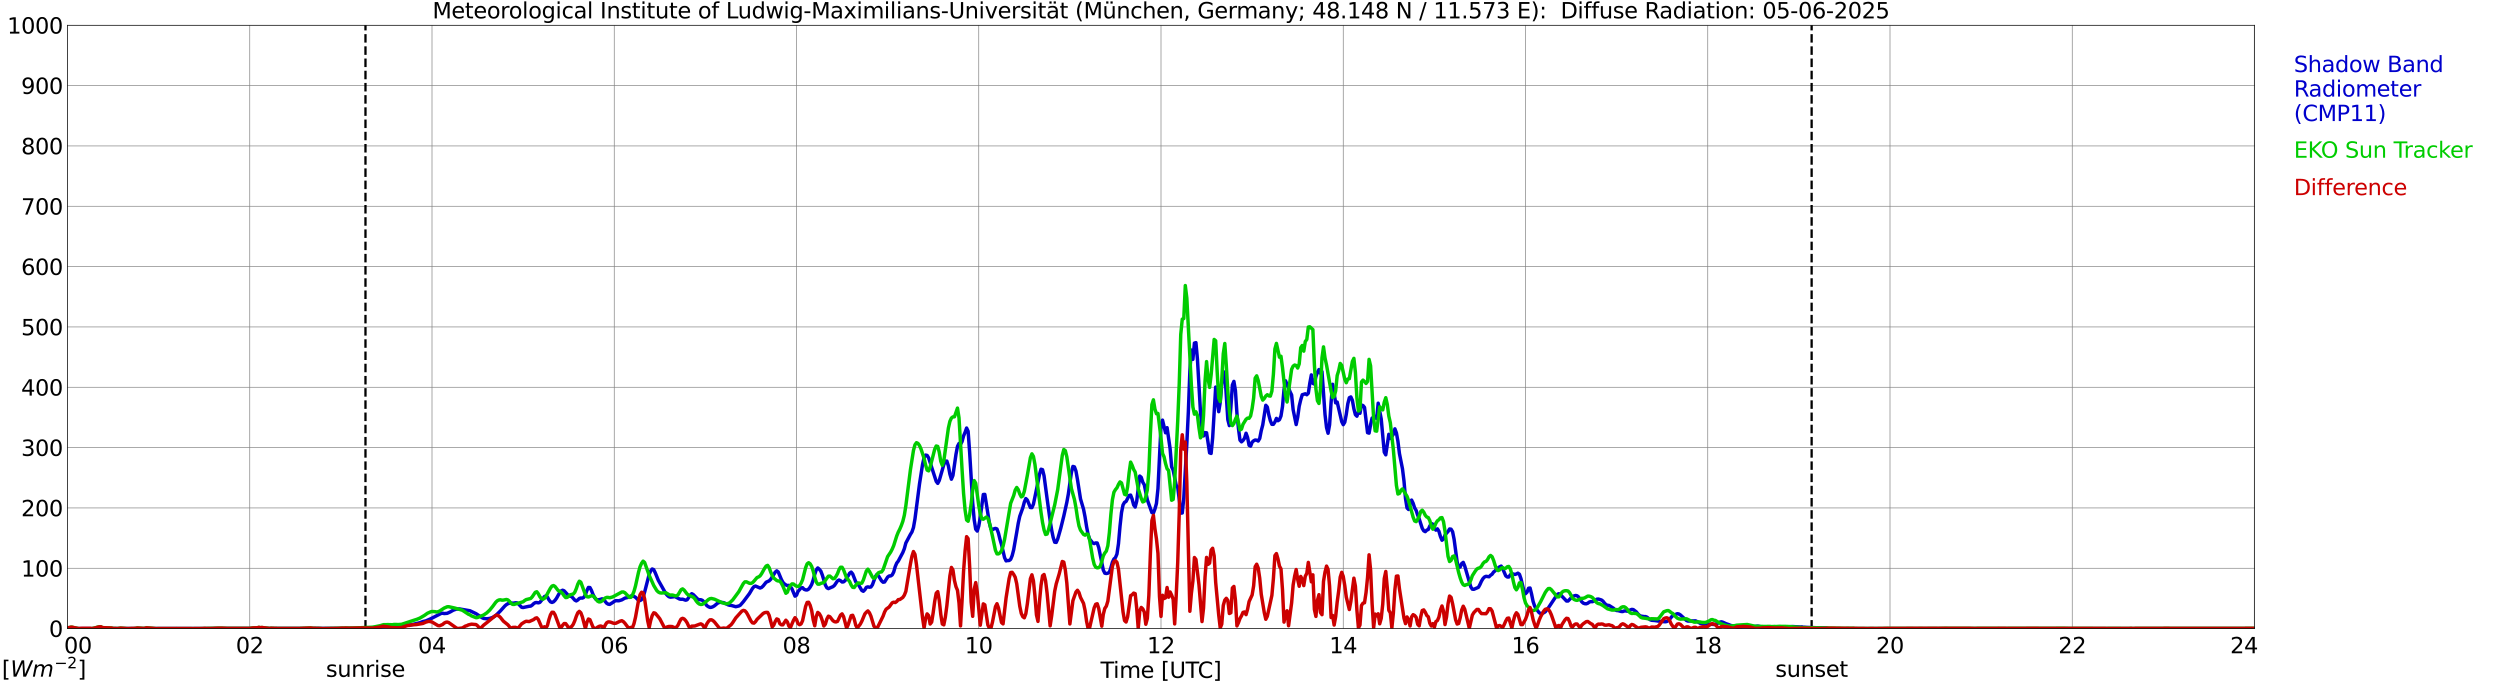 <?xml version="1.0" encoding="utf-8" standalone="no"?>
<!DOCTYPE svg PUBLIC "-//W3C//DTD SVG 1.1//EN"
  "http://www.w3.org/Graphics/SVG/1.1/DTD/svg11.dtd">
<svg xmlns:xlink="http://www.w3.org/1999/xlink" width="1085.4pt" height="296.64pt" viewBox="0 0 1085.4 296.64" xmlns="http://www.w3.org/2000/svg" version="1.1">
 <defs>
  <style type="text/css">*{stroke-linejoin: round; stroke-linecap: butt}</style>
 </defs>
 <g id="figure_1">
  <g id="patch_1">
   <path d="M 0 296.64 
L 1085.4 296.64 
L 1085.4 0 
L 0 0 
z
" style="fill: #ffffff"/>
  </g>
  <g id="axes_1">
   <g id="patch_2">
    <path d="M 29.306 272.909 
L 978.814 272.909 
L 978.814 10.976 
L 29.306 10.976 
z
" style="fill: #ffffff"/>
   </g>
   <g id="patch_3">
    <path d="M 978.814 272.909 
L 978.814 272.909 
L 978.814 10.976 
L 978.814 10.976 
z
" clip-path="url(#pf38bac5cb8)" style="fill: #d3d3d3; opacity: 0.25; stroke: #d3d3d3; stroke-linejoin: miter"/>
   </g>
   <g id="matplotlib.axis_1">
    <g id="xtick_1">
     <g id="line2d_1">
      <path d="M 29.306 272.909 
L 29.306 10.976 
" clip-path="url(#pf38bac5cb8)" style="fill: none; stroke: #808080; stroke-width: 0.3; stroke-linecap: square"/>
     </g>
     <g id="line2d_2"/>
     <g id="text_1">
      <!--    00 -->
      <g transform="translate(18.733 283.627) scale(0.095 -0.095)">
       <defs>
        <path id="DejaVuSans-20" transform="scale(0.016)"/>
        <path id="DejaVuSans-30" d="M 2034 4250 
Q 1547 4250 1301 3770 
Q 1056 3291 1056 2328 
Q 1056 1369 1301 889 
Q 1547 409 2034 409 
Q 2525 409 2770 889 
Q 3016 1369 3016 2328 
Q 3016 3291 2770 3770 
Q 2525 4250 2034 4250 
z
M 2034 4750 
Q 2819 4750 3233 4129 
Q 3647 3509 3647 2328 
Q 3647 1150 3233 529 
Q 2819 -91 2034 -91 
Q 1250 -91 836 529 
Q 422 1150 422 2328 
Q 422 3509 836 4129 
Q 1250 4750 2034 4750 
z
" transform="scale(0.016)"/>
       </defs>
       <use xlink:href="#DejaVuSans-20"/>
       <use xlink:href="#DejaVuSans-20" transform="translate(31.787 0)"/>
       <use xlink:href="#DejaVuSans-20" transform="translate(63.574 0)"/>
       <use xlink:href="#DejaVuSans-30" transform="translate(95.361 0)"/>
       <use xlink:href="#DejaVuSans-30" transform="translate(158.984 0)"/>
      </g>
     </g>
    </g>
    <g id="xtick_2">
     <g id="line2d_3">
      <path d="M 108.431 272.909 
L 108.431 10.976 
" clip-path="url(#pf38bac5cb8)" style="fill: none; stroke: #808080; stroke-width: 0.3; stroke-linecap: square"/>
     </g>
     <g id="line2d_4"/>
     <g id="text_2">
      <!-- 02 -->
      <g transform="translate(102.387 283.627) scale(0.095 -0.095)">
       <defs>
        <path id="DejaVuSans-32" d="M 1228 531 
L 3431 531 
L 3431 0 
L 469 0 
L 469 531 
Q 828 903 1448 1529 
Q 2069 2156 2228 2338 
Q 2531 2678 2651 2914 
Q 2772 3150 2772 3378 
Q 2772 3750 2511 3984 
Q 2250 4219 1831 4219 
Q 1534 4219 1204 4116 
Q 875 4013 500 3803 
L 500 4441 
Q 881 4594 1212 4672 
Q 1544 4750 1819 4750 
Q 2544 4750 2975 4387 
Q 3406 4025 3406 3419 
Q 3406 3131 3298 2873 
Q 3191 2616 2906 2266 
Q 2828 2175 2409 1742 
Q 1991 1309 1228 531 
z
" transform="scale(0.016)"/>
       </defs>
       <use xlink:href="#DejaVuSans-30"/>
       <use xlink:href="#DejaVuSans-32" transform="translate(63.623 0)"/>
      </g>
     </g>
    </g>
    <g id="xtick_3">
     <g id="line2d_5">
      <path d="M 187.557 272.909 
L 187.557 10.976 
" clip-path="url(#pf38bac5cb8)" style="fill: none; stroke: #808080; stroke-width: 0.3; stroke-linecap: square"/>
     </g>
     <g id="line2d_6"/>
     <g id="text_3">
      <!-- 04 -->
      <g transform="translate(181.513 283.627) scale(0.095 -0.095)">
       <defs>
        <path id="DejaVuSans-34" d="M 2419 4116 
L 825 1625 
L 2419 1625 
L 2419 4116 
z
M 2253 4666 
L 3047 4666 
L 3047 1625 
L 3713 1625 
L 3713 1100 
L 3047 1100 
L 3047 0 
L 2419 0 
L 2419 1100 
L 313 1100 
L 313 1709 
L 2253 4666 
z
" transform="scale(0.016)"/>
       </defs>
       <use xlink:href="#DejaVuSans-30"/>
       <use xlink:href="#DejaVuSans-34" transform="translate(63.623 0)"/>
      </g>
     </g>
    </g>
    <g id="xtick_4">
     <g id="line2d_7">
      <path d="M 266.683 272.909 
L 266.683 10.976 
" clip-path="url(#pf38bac5cb8)" style="fill: none; stroke: #808080; stroke-width: 0.3; stroke-linecap: square"/>
     </g>
     <g id="line2d_8"/>
     <g id="text_4">
      <!-- 06 -->
      <g transform="translate(260.638 283.627) scale(0.095 -0.095)">
       <defs>
        <path id="DejaVuSans-36" d="M 2113 2584 
Q 1688 2584 1439 2293 
Q 1191 2003 1191 1497 
Q 1191 994 1439 701 
Q 1688 409 2113 409 
Q 2538 409 2786 701 
Q 3034 994 3034 1497 
Q 3034 2003 2786 2293 
Q 2538 2584 2113 2584 
z
M 3366 4563 
L 3366 3988 
Q 3128 4100 2886 4159 
Q 2644 4219 2406 4219 
Q 1781 4219 1451 3797 
Q 1122 3375 1075 2522 
Q 1259 2794 1537 2939 
Q 1816 3084 2150 3084 
Q 2853 3084 3261 2657 
Q 3669 2231 3669 1497 
Q 3669 778 3244 343 
Q 2819 -91 2113 -91 
Q 1303 -91 875 529 
Q 447 1150 447 2328 
Q 447 3434 972 4092 
Q 1497 4750 2381 4750 
Q 2619 4750 2861 4703 
Q 3103 4656 3366 4563 
z
" transform="scale(0.016)"/>
       </defs>
       <use xlink:href="#DejaVuSans-30"/>
       <use xlink:href="#DejaVuSans-36" transform="translate(63.623 0)"/>
      </g>
     </g>
    </g>
    <g id="xtick_5">
     <g id="line2d_9">
      <path d="M 345.808 272.909 
L 345.808 10.976 
" clip-path="url(#pf38bac5cb8)" style="fill: none; stroke: #808080; stroke-width: 0.3; stroke-linecap: square"/>
     </g>
     <g id="line2d_10"/>
     <g id="text_5">
      <!-- 08 -->
      <g transform="translate(339.764 283.627) scale(0.095 -0.095)">
       <defs>
        <path id="DejaVuSans-38" d="M 2034 2216 
Q 1584 2216 1326 1975 
Q 1069 1734 1069 1313 
Q 1069 891 1326 650 
Q 1584 409 2034 409 
Q 2484 409 2743 651 
Q 3003 894 3003 1313 
Q 3003 1734 2745 1975 
Q 2488 2216 2034 2216 
z
M 1403 2484 
Q 997 2584 770 2862 
Q 544 3141 544 3541 
Q 544 4100 942 4425 
Q 1341 4750 2034 4750 
Q 2731 4750 3128 4425 
Q 3525 4100 3525 3541 
Q 3525 3141 3298 2862 
Q 3072 2584 2669 2484 
Q 3125 2378 3379 2068 
Q 3634 1759 3634 1313 
Q 3634 634 3220 271 
Q 2806 -91 2034 -91 
Q 1263 -91 848 271 
Q 434 634 434 1313 
Q 434 1759 690 2068 
Q 947 2378 1403 2484 
z
M 1172 3481 
Q 1172 3119 1398 2916 
Q 1625 2713 2034 2713 
Q 2441 2713 2670 2916 
Q 2900 3119 2900 3481 
Q 2900 3844 2670 4047 
Q 2441 4250 2034 4250 
Q 1625 4250 1398 4047 
Q 1172 3844 1172 3481 
z
" transform="scale(0.016)"/>
       </defs>
       <use xlink:href="#DejaVuSans-30"/>
       <use xlink:href="#DejaVuSans-38" transform="translate(63.623 0)"/>
      </g>
     </g>
    </g>
    <g id="xtick_6">
     <g id="line2d_11">
      <path d="M 424.934 272.909 
L 424.934 10.976 
" clip-path="url(#pf38bac5cb8)" style="fill: none; stroke: #808080; stroke-width: 0.3; stroke-linecap: square"/>
     </g>
     <g id="line2d_12"/>
     <g id="text_6">
      <!-- 10 -->
      <g transform="translate(418.89 283.627) scale(0.095 -0.095)">
       <defs>
        <path id="DejaVuSans-31" d="M 794 531 
L 1825 531 
L 1825 4091 
L 703 3866 
L 703 4441 
L 1819 4666 
L 2450 4666 
L 2450 531 
L 3481 531 
L 3481 0 
L 794 0 
L 794 531 
z
" transform="scale(0.016)"/>
       </defs>
       <use xlink:href="#DejaVuSans-31"/>
       <use xlink:href="#DejaVuSans-30" transform="translate(63.623 0)"/>
      </g>
     </g>
    </g>
    <g id="xtick_7">
     <g id="line2d_13">
      <path d="M 504.06 272.909 
L 504.06 10.976 
" clip-path="url(#pf38bac5cb8)" style="fill: none; stroke: #808080; stroke-width: 0.3; stroke-linecap: square"/>
     </g>
     <g id="line2d_14"/>
     <g id="text_7">
      <!-- 12 -->
      <g transform="translate(498.015 283.627) scale(0.095 -0.095)">
       <use xlink:href="#DejaVuSans-31"/>
       <use xlink:href="#DejaVuSans-32" transform="translate(63.623 0)"/>
      </g>
     </g>
    </g>
    <g id="xtick_8">
     <g id="line2d_15">
      <path d="M 583.185 272.909 
L 583.185 10.976 
" clip-path="url(#pf38bac5cb8)" style="fill: none; stroke: #808080; stroke-width: 0.3; stroke-linecap: square"/>
     </g>
     <g id="line2d_16"/>
     <g id="text_8">
      <!-- 14 -->
      <g transform="translate(577.141 283.627) scale(0.095 -0.095)">
       <use xlink:href="#DejaVuSans-31"/>
       <use xlink:href="#DejaVuSans-34" transform="translate(63.623 0)"/>
      </g>
     </g>
    </g>
    <g id="xtick_9">
     <g id="line2d_17">
      <path d="M 662.311 272.909 
L 662.311 10.976 
" clip-path="url(#pf38bac5cb8)" style="fill: none; stroke: #808080; stroke-width: 0.3; stroke-linecap: square"/>
     </g>
     <g id="line2d_18"/>
     <g id="text_9">
      <!-- 16 -->
      <g transform="translate(656.267 283.627) scale(0.095 -0.095)">
       <use xlink:href="#DejaVuSans-31"/>
       <use xlink:href="#DejaVuSans-36" transform="translate(63.623 0)"/>
      </g>
     </g>
    </g>
    <g id="xtick_10">
     <g id="line2d_19">
      <path d="M 741.437 272.909 
L 741.437 10.976 
" clip-path="url(#pf38bac5cb8)" style="fill: none; stroke: #808080; stroke-width: 0.3; stroke-linecap: square"/>
     </g>
     <g id="line2d_20"/>
     <g id="text_10">
      <!-- 18 -->
      <g transform="translate(735.392 283.627) scale(0.095 -0.095)">
       <use xlink:href="#DejaVuSans-31"/>
       <use xlink:href="#DejaVuSans-38" transform="translate(63.623 0)"/>
      </g>
     </g>
    </g>
    <g id="xtick_11">
     <g id="line2d_21">
      <path d="M 820.562 272.909 
L 820.562 10.976 
" clip-path="url(#pf38bac5cb8)" style="fill: none; stroke: #808080; stroke-width: 0.3; stroke-linecap: square"/>
     </g>
     <g id="line2d_22"/>
     <g id="text_11">
      <!-- 20 -->
      <g transform="translate(814.518 283.627) scale(0.095 -0.095)">
       <use xlink:href="#DejaVuSans-32"/>
       <use xlink:href="#DejaVuSans-30" transform="translate(63.623 0)"/>
      </g>
     </g>
    </g>
    <g id="xtick_12">
     <g id="line2d_23">
      <path d="M 899.688 272.909 
L 899.688 10.976 
" clip-path="url(#pf38bac5cb8)" style="fill: none; stroke: #808080; stroke-width: 0.3; stroke-linecap: square"/>
     </g>
     <g id="line2d_24"/>
     <g id="text_12">
      <!-- 22 -->
      <g transform="translate(893.644 283.627) scale(0.095 -0.095)">
       <use xlink:href="#DejaVuSans-32"/>
       <use xlink:href="#DejaVuSans-32" transform="translate(63.623 0)"/>
      </g>
     </g>
    </g>
    <g id="xtick_13">
     <g id="line2d_25">
      <path d="M 978.814 272.909 
L 978.814 10.976 
" clip-path="url(#pf38bac5cb8)" style="fill: none; stroke: #808080; stroke-width: 0.3; stroke-linecap: square"/>
     </g>
     <g id="line2d_26"/>
     <g id="text_13">
      <!-- 24    -->
      <g transform="translate(968.241 283.627) scale(0.095 -0.095)">
       <use xlink:href="#DejaVuSans-32"/>
       <use xlink:href="#DejaVuSans-34" transform="translate(63.623 0)"/>
       <use xlink:href="#DejaVuSans-20" transform="translate(127.246 0)"/>
       <use xlink:href="#DejaVuSans-20" transform="translate(159.033 0)"/>
       <use xlink:href="#DejaVuSans-20" transform="translate(190.82 0)"/>
      </g>
     </g>
    </g>
    <g id="text_14">
     <!-- Time [UTC] -->
     <g transform="translate(477.806 294.322) scale(0.095 -0.095)">
      <defs>
       <path id="DejaVuSans-54" d="M -19 4666 
L 3928 4666 
L 3928 4134 
L 2272 4134 
L 2272 0 
L 1638 0 
L 1638 4134 
L -19 4134 
L -19 4666 
z
" transform="scale(0.016)"/>
       <path id="DejaVuSans-69" d="M 603 3500 
L 1178 3500 
L 1178 0 
L 603 0 
L 603 3500 
z
M 603 4863 
L 1178 4863 
L 1178 4134 
L 603 4134 
L 603 4863 
z
" transform="scale(0.016)"/>
       <path id="DejaVuSans-6d" d="M 3328 2828 
Q 3544 3216 3844 3400 
Q 4144 3584 4550 3584 
Q 5097 3584 5394 3201 
Q 5691 2819 5691 2113 
L 5691 0 
L 5113 0 
L 5113 2094 
Q 5113 2597 4934 2840 
Q 4756 3084 4391 3084 
Q 3944 3084 3684 2787 
Q 3425 2491 3425 1978 
L 3425 0 
L 2847 0 
L 2847 2094 
Q 2847 2600 2669 2842 
Q 2491 3084 2119 3084 
Q 1678 3084 1418 2786 
Q 1159 2488 1159 1978 
L 1159 0 
L 581 0 
L 581 3500 
L 1159 3500 
L 1159 2956 
Q 1356 3278 1631 3431 
Q 1906 3584 2284 3584 
Q 2666 3584 2933 3390 
Q 3200 3197 3328 2828 
z
" transform="scale(0.016)"/>
       <path id="DejaVuSans-65" d="M 3597 1894 
L 3597 1613 
L 953 1613 
Q 991 1019 1311 708 
Q 1631 397 2203 397 
Q 2534 397 2845 478 
Q 3156 559 3463 722 
L 3463 178 
Q 3153 47 2828 -22 
Q 2503 -91 2169 -91 
Q 1331 -91 842 396 
Q 353 884 353 1716 
Q 353 2575 817 3079 
Q 1281 3584 2069 3584 
Q 2775 3584 3186 3129 
Q 3597 2675 3597 1894 
z
M 3022 2063 
Q 3016 2534 2758 2815 
Q 2500 3097 2075 3097 
Q 1594 3097 1305 2825 
Q 1016 2553 972 2059 
L 3022 2063 
z
" transform="scale(0.016)"/>
       <path id="DejaVuSans-5b" d="M 550 4863 
L 1875 4863 
L 1875 4416 
L 1125 4416 
L 1125 -397 
L 1875 -397 
L 1875 -844 
L 550 -844 
L 550 4863 
z
" transform="scale(0.016)"/>
       <path id="DejaVuSans-55" d="M 556 4666 
L 1191 4666 
L 1191 1831 
Q 1191 1081 1462 751 
Q 1734 422 2344 422 
Q 2950 422 3222 751 
Q 3494 1081 3494 1831 
L 3494 4666 
L 4128 4666 
L 4128 1753 
Q 4128 841 3676 375 
Q 3225 -91 2344 -91 
Q 1459 -91 1007 375 
Q 556 841 556 1753 
L 556 4666 
z
" transform="scale(0.016)"/>
       <path id="DejaVuSans-43" d="M 4122 4306 
L 4122 3641 
Q 3803 3938 3442 4084 
Q 3081 4231 2675 4231 
Q 1875 4231 1450 3742 
Q 1025 3253 1025 2328 
Q 1025 1406 1450 917 
Q 1875 428 2675 428 
Q 3081 428 3442 575 
Q 3803 722 4122 1019 
L 4122 359 
Q 3791 134 3420 21 
Q 3050 -91 2638 -91 
Q 1578 -91 968 557 
Q 359 1206 359 2328 
Q 359 3453 968 4101 
Q 1578 4750 2638 4750 
Q 3056 4750 3426 4639 
Q 3797 4528 4122 4306 
z
" transform="scale(0.016)"/>
       <path id="DejaVuSans-5d" d="M 1947 4863 
L 1947 -844 
L 622 -844 
L 622 -397 
L 1369 -397 
L 1369 4416 
L 622 4416 
L 622 4863 
L 1947 4863 
z
" transform="scale(0.016)"/>
      </defs>
      <use xlink:href="#DejaVuSans-54"/>
      <use xlink:href="#DejaVuSans-69" transform="translate(57.959 0)"/>
      <use xlink:href="#DejaVuSans-6d" transform="translate(85.742 0)"/>
      <use xlink:href="#DejaVuSans-65" transform="translate(183.154 0)"/>
      <use xlink:href="#DejaVuSans-20" transform="translate(244.678 0)"/>
      <use xlink:href="#DejaVuSans-5b" transform="translate(276.465 0)"/>
      <use xlink:href="#DejaVuSans-55" transform="translate(315.479 0)"/>
      <use xlink:href="#DejaVuSans-54" transform="translate(388.672 0)"/>
      <use xlink:href="#DejaVuSans-43" transform="translate(443.881 0)"/>
      <use xlink:href="#DejaVuSans-5d" transform="translate(513.705 0)"/>
     </g>
    </g>
   </g>
   <g id="matplotlib.axis_2">
    <g id="ytick_1">
     <g id="line2d_27">
      <path d="M 29.306 272.909 
L 978.814 272.909 
" clip-path="url(#pf38bac5cb8)" style="fill: none; stroke: #808080; stroke-width: 0.3; stroke-linecap: square"/>
     </g>
     <g id="line2d_28"/>
     <g id="text_15">
      <!-- 0 -->
      <g transform="translate(21.261 276.518) scale(0.095 -0.095)">
       <use xlink:href="#DejaVuSans-30"/>
      </g>
     </g>
    </g>
    <g id="ytick_2">
     <g id="line2d_29">
      <path d="M 29.306 246.715 
L 978.814 246.715 
" clip-path="url(#pf38bac5cb8)" style="fill: none; stroke: #808080; stroke-width: 0.3; stroke-linecap: square"/>
     </g>
     <g id="line2d_30"/>
     <g id="text_16">
      <!-- 100 -->
      <g transform="translate(9.173 250.325) scale(0.095 -0.095)">
       <use xlink:href="#DejaVuSans-31"/>
       <use xlink:href="#DejaVuSans-30" transform="translate(63.623 0)"/>
       <use xlink:href="#DejaVuSans-30" transform="translate(127.246 0)"/>
      </g>
     </g>
    </g>
    <g id="ytick_3">
     <g id="line2d_31">
      <path d="M 29.306 220.522 
L 978.814 220.522 
" clip-path="url(#pf38bac5cb8)" style="fill: none; stroke: #808080; stroke-width: 0.3; stroke-linecap: square"/>
     </g>
     <g id="line2d_32"/>
     <g id="text_17">
      <!-- 200 -->
      <g transform="translate(9.173 224.131) scale(0.095 -0.095)">
       <use xlink:href="#DejaVuSans-32"/>
       <use xlink:href="#DejaVuSans-30" transform="translate(63.623 0)"/>
       <use xlink:href="#DejaVuSans-30" transform="translate(127.246 0)"/>
      </g>
     </g>
    </g>
    <g id="ytick_4">
     <g id="line2d_33">
      <path d="M 29.306 194.329 
L 978.814 194.329 
" clip-path="url(#pf38bac5cb8)" style="fill: none; stroke: #808080; stroke-width: 0.3; stroke-linecap: square"/>
     </g>
     <g id="line2d_34"/>
     <g id="text_18">
      <!-- 300 -->
      <g transform="translate(9.173 197.938) scale(0.095 -0.095)">
       <defs>
        <path id="DejaVuSans-33" d="M 2597 2516 
Q 3050 2419 3304 2112 
Q 3559 1806 3559 1356 
Q 3559 666 3084 287 
Q 2609 -91 1734 -91 
Q 1441 -91 1130 -33 
Q 819 25 488 141 
L 488 750 
Q 750 597 1062 519 
Q 1375 441 1716 441 
Q 2309 441 2620 675 
Q 2931 909 2931 1356 
Q 2931 1769 2642 2001 
Q 2353 2234 1838 2234 
L 1294 2234 
L 1294 2753 
L 1863 2753 
Q 2328 2753 2575 2939 
Q 2822 3125 2822 3475 
Q 2822 3834 2567 4026 
Q 2313 4219 1838 4219 
Q 1578 4219 1281 4162 
Q 984 4106 628 3988 
L 628 4550 
Q 988 4650 1302 4700 
Q 1616 4750 1894 4750 
Q 2613 4750 3031 4423 
Q 3450 4097 3450 3541 
Q 3450 3153 3228 2886 
Q 3006 2619 2597 2516 
z
" transform="scale(0.016)"/>
       </defs>
       <use xlink:href="#DejaVuSans-33"/>
       <use xlink:href="#DejaVuSans-30" transform="translate(63.623 0)"/>
       <use xlink:href="#DejaVuSans-30" transform="translate(127.246 0)"/>
      </g>
     </g>
    </g>
    <g id="ytick_5">
     <g id="line2d_35">
      <path d="M 29.306 168.136 
L 978.814 168.136 
" clip-path="url(#pf38bac5cb8)" style="fill: none; stroke: #808080; stroke-width: 0.3; stroke-linecap: square"/>
     </g>
     <g id="line2d_36"/>
     <g id="text_19">
      <!-- 400 -->
      <g transform="translate(9.173 171.745) scale(0.095 -0.095)">
       <use xlink:href="#DejaVuSans-34"/>
       <use xlink:href="#DejaVuSans-30" transform="translate(63.623 0)"/>
       <use xlink:href="#DejaVuSans-30" transform="translate(127.246 0)"/>
      </g>
     </g>
    </g>
    <g id="ytick_6">
     <g id="line2d_37">
      <path d="M 29.306 141.942 
L 978.814 141.942 
" clip-path="url(#pf38bac5cb8)" style="fill: none; stroke: #808080; stroke-width: 0.3; stroke-linecap: square"/>
     </g>
     <g id="line2d_38"/>
     <g id="text_20">
      <!-- 500 -->
      <g transform="translate(9.173 145.551) scale(0.095 -0.095)">
       <defs>
        <path id="DejaVuSans-35" d="M 691 4666 
L 3169 4666 
L 3169 4134 
L 1269 4134 
L 1269 2991 
Q 1406 3038 1543 3061 
Q 1681 3084 1819 3084 
Q 2600 3084 3056 2656 
Q 3513 2228 3513 1497 
Q 3513 744 3044 326 
Q 2575 -91 1722 -91 
Q 1428 -91 1123 -41 
Q 819 9 494 109 
L 494 744 
Q 775 591 1075 516 
Q 1375 441 1709 441 
Q 2250 441 2565 725 
Q 2881 1009 2881 1497 
Q 2881 1984 2565 2268 
Q 2250 2553 1709 2553 
Q 1456 2553 1204 2497 
Q 953 2441 691 2322 
L 691 4666 
z
" transform="scale(0.016)"/>
       </defs>
       <use xlink:href="#DejaVuSans-35"/>
       <use xlink:href="#DejaVuSans-30" transform="translate(63.623 0)"/>
       <use xlink:href="#DejaVuSans-30" transform="translate(127.246 0)"/>
      </g>
     </g>
    </g>
    <g id="ytick_7">
     <g id="line2d_39">
      <path d="M 29.306 115.749 
L 978.814 115.749 
" clip-path="url(#pf38bac5cb8)" style="fill: none; stroke: #808080; stroke-width: 0.3; stroke-linecap: square"/>
     </g>
     <g id="line2d_40"/>
     <g id="text_21">
      <!-- 600 -->
      <g transform="translate(9.173 119.358) scale(0.095 -0.095)">
       <use xlink:href="#DejaVuSans-36"/>
       <use xlink:href="#DejaVuSans-30" transform="translate(63.623 0)"/>
       <use xlink:href="#DejaVuSans-30" transform="translate(127.246 0)"/>
      </g>
     </g>
    </g>
    <g id="ytick_8">
     <g id="line2d_41">
      <path d="M 29.306 89.556 
L 978.814 89.556 
" clip-path="url(#pf38bac5cb8)" style="fill: none; stroke: #808080; stroke-width: 0.3; stroke-linecap: square"/>
     </g>
     <g id="line2d_42"/>
     <g id="text_22">
      <!-- 700 -->
      <g transform="translate(9.173 93.165) scale(0.095 -0.095)">
       <defs>
        <path id="DejaVuSans-37" d="M 525 4666 
L 3525 4666 
L 3525 4397 
L 1831 0 
L 1172 0 
L 2766 4134 
L 525 4134 
L 525 4666 
z
" transform="scale(0.016)"/>
       </defs>
       <use xlink:href="#DejaVuSans-37"/>
       <use xlink:href="#DejaVuSans-30" transform="translate(63.623 0)"/>
       <use xlink:href="#DejaVuSans-30" transform="translate(127.246 0)"/>
      </g>
     </g>
    </g>
    <g id="ytick_9">
     <g id="line2d_43">
      <path d="M 29.306 63.362 
L 978.814 63.362 
" clip-path="url(#pf38bac5cb8)" style="fill: none; stroke: #808080; stroke-width: 0.3; stroke-linecap: square"/>
     </g>
     <g id="line2d_44"/>
     <g id="text_23">
      <!-- 800 -->
      <g transform="translate(9.173 66.972) scale(0.095 -0.095)">
       <use xlink:href="#DejaVuSans-38"/>
       <use xlink:href="#DejaVuSans-30" transform="translate(63.623 0)"/>
       <use xlink:href="#DejaVuSans-30" transform="translate(127.246 0)"/>
      </g>
     </g>
    </g>
    <g id="ytick_10">
     <g id="line2d_45">
      <path d="M 29.306 37.169 
L 978.814 37.169 
" clip-path="url(#pf38bac5cb8)" style="fill: none; stroke: #808080; stroke-width: 0.3; stroke-linecap: square"/>
     </g>
     <g id="line2d_46"/>
     <g id="text_24">
      <!-- 900 -->
      <g transform="translate(9.173 40.778) scale(0.095 -0.095)">
       <defs>
        <path id="DejaVuSans-39" d="M 703 97 
L 703 672 
Q 941 559 1184 500 
Q 1428 441 1663 441 
Q 2288 441 2617 861 
Q 2947 1281 2994 2138 
Q 2813 1869 2534 1725 
Q 2256 1581 1919 1581 
Q 1219 1581 811 2004 
Q 403 2428 403 3163 
Q 403 3881 828 4315 
Q 1253 4750 1959 4750 
Q 2769 4750 3195 4129 
Q 3622 3509 3622 2328 
Q 3622 1225 3098 567 
Q 2575 -91 1691 -91 
Q 1453 -91 1209 -44 
Q 966 3 703 97 
z
M 1959 2075 
Q 2384 2075 2632 2365 
Q 2881 2656 2881 3163 
Q 2881 3666 2632 3958 
Q 2384 4250 1959 4250 
Q 1534 4250 1286 3958 
Q 1038 3666 1038 3163 
Q 1038 2656 1286 2365 
Q 1534 2075 1959 2075 
z
" transform="scale(0.016)"/>
       </defs>
       <use xlink:href="#DejaVuSans-39"/>
       <use xlink:href="#DejaVuSans-30" transform="translate(63.623 0)"/>
       <use xlink:href="#DejaVuSans-30" transform="translate(127.246 0)"/>
      </g>
     </g>
    </g>
    <g id="ytick_11">
     <g id="line2d_47">
      <path d="M 29.306 10.976 
L 978.814 10.976 
" clip-path="url(#pf38bac5cb8)" style="fill: none; stroke: #808080; stroke-width: 0.3; stroke-linecap: square"/>
     </g>
     <g id="line2d_48"/>
     <g id="text_25">
      <!-- 1000 -->
      <g transform="translate(3.128 14.585) scale(0.095 -0.095)">
       <use xlink:href="#DejaVuSans-31"/>
       <use xlink:href="#DejaVuSans-30" transform="translate(63.623 0)"/>
       <use xlink:href="#DejaVuSans-30" transform="translate(127.246 0)"/>
       <use xlink:href="#DejaVuSans-30" transform="translate(190.869 0)"/>
      </g>
     </g>
    </g>
   </g>
   <g id="line2d_49">
    <path d="M 158.676 272.909 
L 158.676 10.976 
" clip-path="url(#pf38bac5cb8)" style="fill: none; stroke-dasharray: 3.7,1.6; stroke-dashoffset: 0; stroke: #000000"/>
   </g>
   <g id="line2d_50">
    <path d="M 786.538 272.909 
L 786.538 10.976 
" clip-path="url(#pf38bac5cb8)" style="fill: none; stroke-dasharray: 3.7,1.6; stroke-dashoffset: 0; stroke: #000000"/>
   </g>
   <g id="line2d_51">
    <path d="M 29.306 272.909 
L 153.929 272.825 
L 155.247 272.775 
L 156.566 272.775 
L 159.863 272.676 
L 161.182 272.524 
L 163.819 272.424 
L 167.776 272.021 
L 171.073 271.515 
L 172.391 271.515 
L 177.007 271.466 
L 177.666 271.314 
L 178.326 271.314 
L 182.282 270.358 
L 183.601 269.855 
L 184.92 269.551 
L 186.898 268.694 
L 191.513 266.329 
L 192.173 266.227 
L 192.832 266.379 
L 194.151 266.277 
L 195.47 265.674 
L 196.788 264.917 
L 198.107 264.464 
L 199.426 264.365 
L 204.042 265.169 
L 206.679 266.429 
L 209.317 268.191 
L 209.976 268.495 
L 211.295 268.645 
L 212.614 268.495 
L 213.932 268.039 
L 215.251 267.235 
L 217.229 265.271 
L 219.207 263.055 
L 219.867 262.5 
L 220.526 262.096 
L 221.186 261.895 
L 223.164 261.845 
L 223.823 261.693 
L 224.482 261.745 
L 225.142 262.248 
L 226.461 263.657 
L 227.12 263.759 
L 229.757 263.204 
L 230.417 263.154 
L 231.076 262.701 
L 231.736 262.046 
L 232.395 261.643 
L 233.054 261.593 
L 233.714 261.745 
L 234.373 261.544 
L 235.692 259.93 
L 236.351 259.024 
L 237.011 258.723 
L 237.67 259.225 
L 238.329 260.436 
L 238.989 261.292 
L 239.648 261.544 
L 240.308 261.292 
L 240.967 260.637 
L 241.626 259.728 
L 242.945 257.363 
L 243.604 256.606 
L 244.264 256.252 
L 244.923 256.507 
L 246.901 258.673 
L 248.22 259.024 
L 249.539 260.535 
L 250.198 260.889 
L 250.858 260.485 
L 251.517 259.83 
L 252.176 259.629 
L 252.836 259.679 
L 253.495 259.328 
L 254.155 258.167 
L 254.814 256.355 
L 255.473 255.045 
L 256.133 255.095 
L 256.792 256.355 
L 257.451 258.068 
L 258.111 259.377 
L 258.77 260.234 
L 259.43 260.383 
L 260.089 260.383 
L 261.408 259.982 
L 262.067 260.284 
L 263.386 261.895 
L 264.045 262.298 
L 264.705 262.4 
L 266.023 261.593 
L 266.683 261.09 
L 267.342 260.787 
L 268.661 260.836 
L 269.98 260.436 
L 271.298 259.679 
L 272.617 259.377 
L 273.936 258.772 
L 274.595 258.723 
L 275.255 258.924 
L 275.914 259.328 
L 277.233 260.637 
L 277.892 260.737 
L 278.552 260.333 
L 279.211 259.126 
L 279.87 257.059 
L 281.849 249.353 
L 282.508 247.842 
L 283.167 247.035 
L 283.827 247.339 
L 284.486 248.698 
L 285.805 251.923 
L 289.102 257.764 
L 289.761 258.521 
L 290.42 259.073 
L 291.08 259.275 
L 293.058 259.024 
L 294.377 259.728 
L 295.036 260.082 
L 295.696 260.181 
L 296.355 260.132 
L 297.674 260.585 
L 298.333 260.383 
L 299.652 258.471 
L 300.311 257.764 
L 300.971 258.117 
L 302.949 260.132 
L 303.608 260.383 
L 304.267 260.383 
L 304.927 260.637 
L 305.586 261.24 
L 306.905 262.953 
L 307.564 263.406 
L 308.224 263.71 
L 308.883 263.657 
L 309.543 263.406 
L 310.202 263.002 
L 311.521 261.895 
L 312.18 261.593 
L 312.839 261.491 
L 314.158 261.643 
L 315.477 262.248 
L 316.136 262.602 
L 316.796 262.801 
L 317.455 262.853 
L 319.433 263.406 
L 320.752 263.105 
L 321.411 262.751 
L 322.73 261.24 
L 325.368 257.714 
L 326.686 255.498 
L 327.346 254.691 
L 328.005 254.44 
L 329.983 255.296 
L 330.643 255.045 
L 331.302 254.44 
L 332.621 252.779 
L 333.94 252.174 
L 334.599 251.519 
L 335.918 249.453 
L 336.577 248.394 
L 337.236 247.842 
L 337.896 248.345 
L 339.215 251.519 
L 339.874 252.779 
L 340.533 253.484 
L 341.193 253.937 
L 341.852 254.238 
L 342.512 254.139 
L 343.171 254.691 
L 343.83 255.65 
L 345.149 258.822 
L 345.808 258.419 
L 346.468 256.758 
L 347.787 255.247 
L 348.446 255.144 
L 349.105 255.852 
L 349.765 256.103 
L 350.424 256.153 
L 351.083 255.75 
L 351.743 254.893 
L 352.402 253.735 
L 353.062 251.771 
L 353.721 249.353 
L 354.38 247.438 
L 355.04 246.582 
L 355.699 247.137 
L 356.359 247.941 
L 357.018 249.654 
L 358.337 253.987 
L 358.996 255.197 
L 359.655 255.548 
L 361.634 254.691 
L 362.293 254.139 
L 363.612 252.174 
L 364.271 251.821 
L 364.93 252.124 
L 365.59 252.677 
L 366.249 252.627 
L 366.909 252.072 
L 368.227 250.008 
L 368.887 248.85 
L 369.546 248.394 
L 370.206 249.201 
L 371.524 252.578 
L 372.184 253.484 
L 372.843 254.089 
L 374.162 256.355 
L 374.821 256.708 
L 375.481 256.053 
L 376.14 254.995 
L 376.799 254.794 
L 377.459 254.943 
L 378.118 254.843 
L 378.777 253.887 
L 380.096 250.259 
L 380.756 249.403 
L 381.415 250.008 
L 382.734 252.174 
L 383.393 252.779 
L 384.053 252.677 
L 385.371 250.561 
L 386.031 250.058 
L 386.69 250.058 
L 387.349 249.605 
L 388.009 248.345 
L 388.668 246.029 
L 389.328 244.465 
L 389.987 243.612 
L 391.965 239.882 
L 392.624 238.221 
L 393.284 235.754 
L 395.262 232.024 
L 395.921 230.968 
L 396.581 229.053 
L 397.24 225.326 
L 399.218 210.063 
L 400.537 201.6 
L 401.196 198.729 
L 401.856 197.572 
L 402.515 197.721 
L 403.175 198.779 
L 406.471 209.005 
L 407.131 209.861 
L 407.79 208.602 
L 409.109 204.018 
L 409.768 201.702 
L 410.428 200.191 
L 411.087 200.191 
L 411.746 202.255 
L 412.406 205.83 
L 413.065 208.049 
L 413.725 206.435 
L 415.043 197.268 
L 415.703 193.792 
L 416.362 192.535 
L 417.022 192.886 
L 417.681 191.728 
L 418.34 189.26 
L 419 187.697 
L 419.659 185.834 
L 420.318 187.244 
L 420.978 196.361 
L 422.297 218.272 
L 422.956 225.677 
L 423.615 229.758 
L 424.275 230.565 
L 424.934 228.399 
L 425.593 224.569 
L 426.912 214.697 
L 427.572 214.647 
L 429.55 227.089 
L 430.209 229.556 
L 430.869 229.96 
L 431.528 229.606 
L 432.187 229.404 
L 432.847 229.658 
L 433.506 231.521 
L 434.165 234.242 
L 434.825 236.458 
L 436.144 242.1 
L 436.803 243.509 
L 437.462 243.358 
L 438.122 243.358 
L 438.781 242.855 
L 439.44 241.244 
L 440.1 238.674 
L 441.419 231.117 
L 442.078 227.188 
L 442.737 224.166 
L 444.056 220.491 
L 444.716 218.021 
L 445.375 216.46 
L 446.034 217.114 
L 447.353 220.339 
L 448.012 220.389 
L 448.672 218.877 
L 450.65 209.359 
L 451.309 205.933 
L 451.969 203.717 
L 452.628 203.918 
L 453.287 206.587 
L 454.606 216.509 
L 455.925 226.031 
L 456.584 230.112 
L 457.244 233.333 
L 457.903 235.4 
L 458.563 235.5 
L 459.222 233.988 
L 460.541 229.355 
L 461.859 224.016 
L 463.178 218.073 
L 463.838 214.445 
L 465.156 205.176 
L 465.816 202.506 
L 466.475 202.708 
L 467.134 204.521 
L 467.794 208.198 
L 469.113 216.612 
L 470.431 221.093 
L 471.091 224.47 
L 471.75 228.65 
L 472.409 232.076 
L 473.069 234.041 
L 474.388 235.701 
L 475.047 236.005 
L 475.706 235.701 
L 476.366 235.754 
L 477.025 237.718 
L 479.003 247.488 
L 479.663 248.85 
L 480.322 249 
L 480.981 248.85 
L 481.641 248.447 
L 482.3 246.532 
L 482.96 244.065 
L 483.619 242.703 
L 484.278 242.1 
L 484.938 240.536 
L 485.597 236.055 
L 486.256 228.55 
L 486.916 222.555 
L 487.575 219.231 
L 488.235 218.073 
L 488.894 217.719 
L 490.213 215.1 
L 490.872 214.948 
L 491.532 216.711 
L 492.191 219.231 
L 492.85 220.137 
L 493.51 217.617 
L 494.828 206.687 
L 495.488 207.242 
L 496.147 209.359 
L 496.807 210.467 
L 498.125 217.015 
L 500.103 222.555 
L 500.763 222.756 
L 501.422 220.994 
L 502.082 218.576 
L 502.741 212.18 
L 504.06 184.928 
L 504.719 182.408 
L 506.038 187.898 
L 506.697 185.682 
L 508.016 194.85 
L 508.675 202.658 
L 509.335 204.12 
L 510.654 210.668 
L 511.313 211.525 
L 511.972 216.711 
L 512.632 222.806 
L 513.291 222.707 
L 513.95 216.208 
L 515.269 192.734 
L 515.929 178.833 
L 516.588 161.152 
L 517.247 151.985 
L 517.907 156.013 
L 518.566 148.962 
L 519.226 148.76 
L 519.885 156.013 
L 521.204 178.932 
L 521.863 186.086 
L 522.522 189.26 
L 523.182 187.849 
L 523.841 187.898 
L 525.16 196.613 
L 525.819 196.864 
L 526.479 190.167 
L 527.797 168.052 
L 528.457 173.998 
L 529.116 178.731 
L 529.776 174.652 
L 530.435 166.844 
L 531.094 163.62 
L 531.754 161.503 
L 533.073 182.207 
L 533.732 184.776 
L 534.391 176.918 
L 535.051 167.145 
L 535.71 165.584 
L 536.369 169.563 
L 537.029 179.488 
L 537.688 185.986 
L 538.348 191.073 
L 539.007 191.827 
L 539.666 191.225 
L 540.326 190.266 
L 540.985 188.1 
L 541.644 189.915 
L 542.304 193.339 
L 542.963 193.692 
L 543.623 191.979 
L 544.282 191.374 
L 544.941 191.023 
L 545.601 191.123 
L 546.26 191.476 
L 546.919 190.368 
L 547.579 186.992 
L 548.238 184.475 
L 549.557 175.962 
L 550.216 176.716 
L 550.876 180.143 
L 551.535 182.66 
L 552.195 184.221 
L 552.854 184.221 
L 553.513 183.215 
L 554.173 181.654 
L 554.832 182.66 
L 555.491 182.207 
L 556.151 180.596 
L 556.81 176.465 
L 557.47 169.06 
L 558.129 165.333 
L 559.448 168.405 
L 560.107 170.118 
L 560.766 171.478 
L 561.426 177.874 
L 562.745 184.323 
L 563.404 181.148 
L 564.063 176.363 
L 564.723 173.594 
L 565.382 171.378 
L 566.701 170.975 
L 567.36 171.378 
L 568.02 170.723 
L 568.679 166.289 
L 569.338 162.763 
L 569.998 166.441 
L 570.657 166.742 
L 571.317 163.52 
L 571.976 161.705 
L 572.635 160.448 
L 573.295 162.059 
L 573.954 161.354 
L 575.273 179.991 
L 575.932 185.633 
L 576.592 188.1 
L 577.251 184.423 
L 577.91 174.6 
L 578.57 166.844 
L 579.889 174.904 
L 580.548 174.55 
L 582.526 183.063 
L 583.185 184.373 
L 583.845 183.315 
L 584.504 179.839 
L 585.164 175.307 
L 585.823 172.688 
L 586.482 172.334 
L 587.142 173.796 
L 587.801 177.473 
L 588.46 180.04 
L 589.12 180.695 
L 589.779 178.731 
L 590.439 179.438 
L 591.098 175.86 
L 591.757 176.062 
L 592.417 176.868 
L 593.736 187.849 
L 594.395 188.05 
L 595.054 184.373 
L 595.714 181.502 
L 596.373 181.905 
L 597.032 180.748 
L 597.692 181.704 
L 598.351 175.053 
L 599.67 181.905 
L 600.989 196.312 
L 601.648 197.469 
L 602.967 188.553 
L 603.626 190.368 
L 604.945 188.553 
L 605.604 186.185 
L 606.264 187.951 
L 606.923 191.626 
L 607.582 196.917 
L 608.901 203.565 
L 609.561 208.905 
L 610.22 216.509 
L 610.879 220.541 
L 611.539 221.195 
L 612.198 218.576 
L 612.858 217.114 
L 613.517 218.474 
L 614.176 220.491 
L 614.836 221.599 
L 615.495 223.663 
L 616.154 225.276 
L 617.473 229.355 
L 618.133 230.463 
L 618.792 230.816 
L 619.451 230.161 
L 620.111 229.86 
L 620.77 228.349 
L 621.429 227.291 
L 622.089 227.592 
L 622.748 229.355 
L 623.408 230.161 
L 624.067 229.606 
L 624.726 230.664 
L 625.386 232.933 
L 626.045 234.543 
L 626.705 234.041 
L 627.364 232.377 
L 628.023 231.471 
L 628.683 230.766 
L 629.342 229.658 
L 630.001 229.758 
L 630.661 230.866 
L 631.32 234.19 
L 632.639 244.012 
L 633.298 246.38 
L 633.958 246.179 
L 634.617 244.667 
L 635.276 244.164 
L 635.936 245.775 
L 638.573 254.843 
L 639.233 255.799 
L 639.892 255.852 
L 641.87 254.995 
L 642.53 253.785 
L 643.189 252.323 
L 643.848 251.215 
L 644.508 250.511 
L 645.167 250.21 
L 646.486 250.411 
L 647.145 249.757 
L 647.805 249.303 
L 648.464 248.345 
L 649.123 247.842 
L 649.783 246.985 
L 651.102 246.079 
L 651.761 245.775 
L 652.42 246.936 
L 653.739 250.008 
L 654.399 250.511 
L 655.058 250.511 
L 655.717 249.555 
L 656.377 249.049 
L 657.695 249.403 
L 658.355 249.201 
L 659.014 248.85 
L 659.674 249.303 
L 660.333 251.215 
L 661.652 256.656 
L 662.311 257.764 
L 662.97 257.109 
L 663.63 255.399 
L 664.289 255.296 
L 664.949 257.916 
L 665.608 261.14 
L 666.267 263.105 
L 666.927 264.312 
L 668.246 266.025 
L 668.905 266.379 
L 669.564 266.277 
L 670.224 266.025 
L 670.883 265.622 
L 672.202 263.961 
L 676.158 258.018 
L 676.817 257.764 
L 677.477 258.167 
L 680.114 260.938 
L 680.774 260.938 
L 682.752 258.924 
L 684.071 258.521 
L 684.73 258.673 
L 685.389 259.225 
L 686.708 261.24 
L 687.368 261.845 
L 688.027 262.096 
L 688.686 262.146 
L 689.346 261.895 
L 690.005 261.392 
L 690.664 261.19 
L 691.324 261.24 
L 691.983 260.988 
L 693.302 260.132 
L 693.961 260.082 
L 695.28 260.485 
L 695.939 260.988 
L 696.599 261.845 
L 697.258 262.5 
L 697.918 262.801 
L 698.577 262.853 
L 700.555 264.11 
L 701.215 264.765 
L 701.874 265.069 
L 702.533 265.119 
L 703.852 265.473 
L 704.511 265.522 
L 705.171 265.271 
L 705.83 265.221 
L 706.49 265.37 
L 707.149 265.221 
L 707.808 264.818 
L 708.468 264.566 
L 709.127 264.666 
L 710.446 265.674 
L 711.105 266.531 
L 711.765 267.133 
L 712.424 267.487 
L 713.743 267.688 
L 714.402 267.688 
L 715.062 267.94 
L 716.38 269.048 
L 717.04 269.299 
L 718.358 269.402 
L 719.677 269.603 
L 722.315 269.904 
L 722.974 269.954 
L 723.633 269.855 
L 724.293 269.451 
L 724.952 268.796 
L 725.612 267.94 
L 726.271 267.285 
L 728.249 266.429 
L 728.909 266.58 
L 729.568 266.984 
L 732.205 269.402 
L 732.865 269.653 
L 736.162 269.551 
L 737.48 270.206 
L 738.14 270.609 
L 739.459 271.012 
L 740.118 271.012 
L 740.777 270.86 
L 742.096 270.963 
L 744.074 271.115 
L 744.734 271.012 
L 746.052 270.46 
L 746.712 270.106 
L 747.371 269.954 
L 748.031 270.156 
L 749.349 270.761 
L 750.668 271.214 
L 751.327 271.515 
L 754.624 272.223 
L 757.262 272.12 
L 759.24 272.021 
L 761.218 272.071 
L 763.196 271.819 
L 765.174 272.272 
L 775.065 272.17 
L 778.362 272.021 
L 781.659 272.223 
L 782.318 272.17 
L 782.978 272.322 
L 785.615 272.424 
L 788.253 272.524 
L 792.868 272.623 
L 793.528 272.909 
L 978.154 272.909 
L 978.154 272.909 
" clip-path="url(#pf38bac5cb8)" style="fill: none; stroke: #0000cc; stroke-width: 1.5; stroke-linecap: square"/>
   </g>
   <g id="line2d_52">
    <path d="M 28.646 272.475 
L 29.965 272.516 
L 30.625 272.318 
L 31.284 272.307 
L 34.581 273.027 
L 35.9 273.063 
L 39.197 273.056 
L 41.175 272.621 
L 42.493 272.238 
L 43.812 272.124 
L 44.472 272.486 
L 48.428 272.668 
L 49.087 272.833 
L 51.065 272.881 
L 52.384 272.715 
L 55.681 272.934 
L 58.319 272.898 
L 59.637 272.656 
L 62.275 272.842 
L 62.934 272.776 
L 63.594 272.586 
L 67.55 272.898 
L 86.672 272.903 
L 95.903 272.724 
L 98.541 272.818 
L 108.431 272.824 
L 109.75 272.636 
L 111.728 272.542 
L 112.388 272.387 
L 113.047 272.501 
L 113.707 272.438 
L 117.003 272.853 
L 117.663 272.76 
L 119.641 272.835 
L 124.257 272.851 
L 130.191 272.841 
L 134.807 272.654 
L 136.125 272.803 
L 138.104 272.814 
L 140.082 272.91 
L 147.994 272.744 
L 149.972 272.674 
L 151.291 272.694 
L 152.61 272.689 
L 161.841 272.305 
L 165.138 271.629 
L 166.457 271.218 
L 168.435 271.177 
L 169.754 271.216 
L 170.413 271.225 
L 171.073 271.108 
L 173.051 271.144 
L 174.37 271.051 
L 179.645 269.31 
L 180.963 268.892 
L 182.282 268.355 
L 184.26 267.196 
L 185.579 266.252 
L 186.898 265.667 
L 187.557 265.482 
L 188.876 265.563 
L 189.535 265.697 
L 190.195 265.598 
L 190.854 265.298 
L 192.832 264.006 
L 194.151 263.438 
L 194.81 263.406 
L 197.448 263.988 
L 200.745 264.944 
L 203.382 266.676 
L 204.042 266.941 
L 204.701 267.396 
L 206.679 268.177 
L 207.339 268.099 
L 209.976 267 
L 211.295 266.115 
L 212.614 264.874 
L 213.932 263.255 
L 215.251 261.459 
L 215.91 260.833 
L 216.57 260.494 
L 217.229 260.394 
L 217.889 260.553 
L 218.548 260.534 
L 219.867 260.267 
L 220.526 260.466 
L 221.186 261.071 
L 221.845 261.894 
L 222.504 262.388 
L 223.164 262.424 
L 227.12 261.269 
L 227.779 260.721 
L 228.439 260.324 
L 230.417 259.83 
L 231.076 259.117 
L 232.395 257.151 
L 233.054 256.919 
L 233.714 257.791 
L 234.373 259.064 
L 235.033 259.916 
L 235.692 260.146 
L 236.351 259.815 
L 237.011 259.002 
L 238.329 256.521 
L 238.989 255.316 
L 239.648 254.454 
L 240.308 254.228 
L 240.967 254.626 
L 242.286 256.354 
L 243.604 257.032 
L 244.264 257.692 
L 244.923 258.698 
L 245.583 259.429 
L 246.242 259.38 
L 247.561 258.23 
L 248.88 257.918 
L 249.539 257.149 
L 250.198 255.585 
L 250.858 253.612 
L 251.517 252.346 
L 252.176 252.765 
L 254.155 258.188 
L 254.814 259.061 
L 255.473 259.202 
L 256.792 258.653 
L 257.451 258.713 
L 258.111 259.276 
L 259.43 260.992 
L 260.089 261.341 
L 260.748 261.277 
L 261.408 260.89 
L 262.726 259.642 
L 263.386 259.379 
L 264.045 259.379 
L 264.705 259.522 
L 266.023 259.16 
L 269.98 257.017 
L 270.639 257.002 
L 271.298 257.342 
L 273.277 259.367 
L 273.936 259.307 
L 274.595 258.328 
L 275.255 256.746 
L 275.914 254.38 
L 277.233 248.383 
L 277.892 246.025 
L 278.552 244.55 
L 279.211 243.633 
L 279.87 244.206 
L 281.849 249.802 
L 283.167 252.713 
L 283.827 254.199 
L 285.145 256.384 
L 285.805 257.022 
L 286.464 257.377 
L 287.124 257.464 
L 289.102 257.342 
L 290.42 258.148 
L 291.08 258.402 
L 291.739 258.321 
L 292.399 258.445 
L 293.058 258.698 
L 293.717 258.674 
L 294.377 258.232 
L 295.696 256.031 
L 296.355 255.676 
L 297.014 256.192 
L 298.333 257.907 
L 298.992 258.389 
L 300.971 259.247 
L 301.63 259.94 
L 302.289 260.965 
L 302.949 261.74 
L 303.608 262.249 
L 304.267 262.443 
L 304.927 262.369 
L 306.246 261.458 
L 307.564 260.297 
L 308.224 259.932 
L 308.883 259.823 
L 310.202 260.15 
L 313.499 261.663 
L 314.818 262.041 
L 315.477 262.144 
L 316.136 261.994 
L 316.796 261.695 
L 318.114 260.469 
L 320.752 256.897 
L 322.73 253.34 
L 323.39 252.633 
L 324.049 252.594 
L 325.368 253.235 
L 326.027 253.291 
L 326.686 253.001 
L 327.346 252.315 
L 328.665 250.755 
L 329.324 250.485 
L 329.983 250.031 
L 330.643 249.095 
L 331.961 246.722 
L 332.621 245.752 
L 333.28 245.462 
L 333.94 246.439 
L 334.599 248.342 
L 335.258 249.83 
L 335.918 250.941 
L 337.236 252.035 
L 337.896 252.26 
L 338.555 252.238 
L 339.215 253.161 
L 339.874 254.406 
L 341.193 257.574 
L 341.852 257.133 
L 342.512 255.195 
L 343.171 254.224 
L 343.83 253.512 
L 344.49 253.548 
L 345.149 254.099 
L 345.808 254.498 
L 346.468 254.581 
L 347.127 254.263 
L 347.787 253.233 
L 348.446 251.716 
L 349.765 246.484 
L 350.424 244.804 
L 351.083 244.315 
L 351.743 244.786 
L 352.402 245.938 
L 353.062 247.994 
L 353.721 250.575 
L 354.38 252.682 
L 355.04 253.6 
L 355.699 253.637 
L 356.359 253.288 
L 357.677 252.901 
L 358.996 251.023 
L 359.655 250.154 
L 360.315 250.111 
L 361.634 251.262 
L 362.293 251.138 
L 362.952 250.25 
L 363.612 249.04 
L 364.271 247.31 
L 364.93 246.27 
L 365.59 246.286 
L 366.249 247.422 
L 367.568 250.911 
L 368.227 251.631 
L 368.887 252.516 
L 369.546 254.004 
L 370.206 254.979 
L 370.865 255.066 
L 372.184 253.241 
L 372.843 253.082 
L 373.502 253.315 
L 374.162 253.17 
L 374.821 251.847 
L 376.14 247.874 
L 376.799 247.119 
L 377.459 248.052 
L 378.777 250.55 
L 379.437 251.101 
L 380.096 250.62 
L 380.756 249.423 
L 381.415 248.641 
L 382.074 248.391 
L 382.734 248.293 
L 383.393 247.376 
L 385.371 241.654 
L 386.69 239.693 
L 387.349 238.418 
L 388.009 236.871 
L 389.328 232.69 
L 389.987 231.038 
L 390.646 229.746 
L 391.306 228.197 
L 391.965 226.357 
L 392.624 223.709 
L 393.284 219.59 
L 395.262 204.001 
L 396.581 195.605 
L 397.24 193.108 
L 397.899 192.196 
L 398.559 192.517 
L 399.218 193.455 
L 399.878 194.969 
L 401.196 199.005 
L 401.856 201.856 
L 402.515 204.101 
L 403.175 204.426 
L 403.834 202.781 
L 405.812 195.045 
L 406.471 193.638 
L 407.131 193.816 
L 407.79 196.36 
L 408.45 200.303 
L 409.109 202.019 
L 409.768 200.075 
L 411.746 185.864 
L 412.406 182.926 
L 413.065 181.495 
L 413.725 180.974 
L 414.384 180.959 
L 415.703 177.176 
L 416.362 181.397 
L 417.681 203.763 
L 418.34 214.159 
L 419 221.44 
L 419.659 225.749 
L 420.318 226.305 
L 420.978 223.419 
L 421.637 218.747 
L 422.297 212.943 
L 422.956 208.655 
L 423.615 209.786 
L 424.934 219.486 
L 425.593 223.1 
L 426.253 225.199 
L 426.912 225.431 
L 428.231 224.492 
L 428.89 225.064 
L 429.55 226.866 
L 430.869 232.666 
L 432.187 238.928 
L 432.847 240.458 
L 433.506 240.48 
L 434.165 240.001 
L 434.825 239.066 
L 435.484 237.13 
L 436.144 234.198 
L 438.781 218.522 
L 440.1 215.158 
L 440.759 212.788 
L 441.419 211.643 
L 442.078 212.573 
L 442.737 214.44 
L 443.397 215.725 
L 444.056 215.323 
L 444.716 213.335 
L 446.034 206.358 
L 447.353 198.714 
L 448.012 197.04 
L 448.672 198.172 
L 449.331 201.63 
L 451.969 222.511 
L 452.628 226.845 
L 453.287 230.072 
L 453.947 232.042 
L 454.606 231.86 
L 455.266 229.851 
L 457.903 219.205 
L 459.222 212.492 
L 460.541 202.644 
L 461.2 197.702 
L 461.859 195.164 
L 462.519 195.656 
L 463.178 198.372 
L 465.156 212.135 
L 466.475 216.86 
L 467.134 220.391 
L 467.794 224.832 
L 468.453 228.328 
L 469.113 230.159 
L 470.431 232.02 
L 471.091 232.339 
L 471.75 231.808 
L 472.409 232.041 
L 473.069 234.425 
L 474.388 242.312 
L 475.047 245.035 
L 475.706 246.26 
L 476.366 246.536 
L 477.025 246.434 
L 477.685 245.815 
L 478.344 243.773 
L 479.003 241.343 
L 479.663 240.084 
L 480.322 239.26 
L 480.981 236.943 
L 481.641 231.26 
L 482.3 223.274 
L 482.96 216.981 
L 483.619 213.703 
L 484.278 212.581 
L 484.938 211.777 
L 485.597 210.306 
L 486.256 209.224 
L 486.916 209.681 
L 488.235 214.607 
L 488.894 214.866 
L 489.553 211.434 
L 490.213 205.307 
L 490.872 200.633 
L 491.532 202.03 
L 492.191 203.827 
L 492.85 204.976 
L 494.169 212.12 
L 495.488 216.425 
L 496.147 217.916 
L 496.807 217.637 
L 497.466 215.623 
L 498.125 212.612 
L 498.785 204.518 
L 499.444 188.448 
L 500.103 175.684 
L 500.763 173.587 
L 501.422 177.621 
L 502.082 179.637 
L 502.741 179.515 
L 504.06 190.234 
L 504.719 196.871 
L 505.379 198.324 
L 506.038 201.264 
L 506.697 203.512 
L 507.357 204.252 
L 508.675 217.187 
L 509.335 216.832 
L 509.994 209.322 
L 511.313 182.929 
L 511.972 166.759 
L 512.632 145.237 
L 513.291 138.568 
L 513.95 138.304 
L 514.61 123.978 
L 515.269 129.387 
L 517.247 167.276 
L 517.907 176.694 
L 518.566 179.818 
L 519.226 178.789 
L 519.885 180.375 
L 520.544 185.752 
L 521.204 190.089 
L 521.863 189.139 
L 522.522 180.4 
L 523.182 165.445 
L 523.841 156.995 
L 524.501 164.444 
L 525.16 168.184 
L 525.819 162.798 
L 527.138 147.377 
L 527.797 147.954 
L 528.457 161.535 
L 529.116 172.818 
L 529.776 174.329 
L 530.435 164.929 
L 531.094 153.586 
L 531.754 149.136 
L 532.413 158.628 
L 533.073 169.962 
L 533.732 178.218 
L 534.391 183.801 
L 535.051 184.775 
L 535.71 183.88 
L 536.369 182.014 
L 537.029 180.664 
L 537.688 183.427 
L 538.348 186.677 
L 539.007 186.287 
L 539.666 184.197 
L 540.985 182.045 
L 541.644 181.531 
L 542.304 181.599 
L 542.963 180.575 
L 543.623 177.376 
L 544.282 172.778 
L 544.941 164.167 
L 545.601 163.175 
L 546.26 165.165 
L 547.579 172.04 
L 548.238 173.712 
L 548.898 173.008 
L 549.557 171.922 
L 550.216 171.373 
L 550.876 171.892 
L 551.535 171.967 
L 552.195 169.823 
L 552.854 162.582 
L 553.513 151.513 
L 554.173 149.091 
L 555.491 155.081 
L 556.151 154.681 
L 556.81 159.61 
L 558.129 171.801 
L 558.788 174.525 
L 560.766 160.351 
L 561.426 158.961 
L 562.085 158.483 
L 562.745 158.688 
L 563.404 159.784 
L 564.063 157.987 
L 564.723 150.952 
L 565.382 150.004 
L 566.042 152.454 
L 566.701 148.259 
L 567.36 147.39 
L 568.02 141.986 
L 568.679 141.877 
L 569.998 143.098 
L 570.657 158.432 
L 571.317 168.807 
L 571.976 173.962 
L 572.635 175.17 
L 573.295 169.04 
L 573.954 155.319 
L 574.613 150.605 
L 575.273 155.444 
L 575.932 158.497 
L 577.91 169.798 
L 578.57 172.546 
L 579.229 172.16 
L 579.889 169.71 
L 580.548 163.036 
L 581.207 160.915 
L 581.867 157.795 
L 582.526 158.635 
L 583.845 164.658 
L 584.504 166.17 
L 585.164 164.554 
L 585.823 164.414 
L 587.142 156.936 
L 587.801 155.585 
L 588.46 161.639 
L 589.12 172.816 
L 589.779 178.447 
L 590.439 177.901 
L 591.098 165.819 
L 591.757 165.035 
L 592.417 165.656 
L 593.076 166.484 
L 593.736 165.637 
L 594.395 156.026 
L 595.054 158.852 
L 596.373 181.557 
L 597.032 187.047 
L 597.692 187.194 
L 599.011 176.65 
L 599.67 177.448 
L 600.329 177.96 
L 600.989 174.621 
L 601.648 172.672 
L 602.307 175.593 
L 602.967 180.622 
L 603.626 183.548 
L 604.945 195.274 
L 606.264 210.71 
L 606.923 214.475 
L 607.582 214.202 
L 608.242 212.856 
L 608.901 212.282 
L 610.879 215.487 
L 611.539 217.319 
L 613.517 224.515 
L 614.176 226.18 
L 614.836 226.473 
L 615.495 225.53 
L 616.154 224.102 
L 616.814 222.093 
L 617.473 221.503 
L 618.133 222.346 
L 618.792 223.706 
L 619.451 224.463 
L 620.111 224.722 
L 620.77 226.042 
L 621.429 228.424 
L 622.089 229.754 
L 622.748 228.776 
L 623.408 227.124 
L 624.067 226.11 
L 624.726 225.642 
L 625.386 224.839 
L 626.045 224.726 
L 626.705 226.452 
L 627.364 230.62 
L 628.683 241.549 
L 629.342 243.784 
L 630.001 243.323 
L 630.661 241.626 
L 631.32 241.352 
L 631.98 243.059 
L 633.298 248.604 
L 633.958 250.891 
L 634.617 252.743 
L 635.276 253.876 
L 635.936 254.169 
L 636.595 253.848 
L 637.255 253.729 
L 637.914 253.288 
L 638.573 251.86 
L 639.233 249.948 
L 640.552 247.88 
L 641.211 247.028 
L 641.87 246.68 
L 642.53 246.505 
L 643.189 245.806 
L 643.848 244.681 
L 644.508 243.954 
L 645.167 243.749 
L 645.827 242.964 
L 646.486 241.745 
L 647.145 241.159 
L 647.805 241.697 
L 648.464 243.315 
L 649.123 245.452 
L 649.783 247.125 
L 650.442 247.726 
L 651.102 247.408 
L 651.761 246.687 
L 652.42 246.436 
L 653.08 246.831 
L 653.739 246.729 
L 654.399 246.057 
L 655.058 245.927 
L 655.717 246.982 
L 656.377 249.278 
L 657.036 252.457 
L 657.695 255.083 
L 658.355 256.072 
L 659.014 255.013 
L 659.674 253.063 
L 660.333 252.945 
L 660.992 255.818 
L 661.652 259.456 
L 662.311 261.764 
L 662.97 262.932 
L 663.63 263.592 
L 664.289 264.442 
L 664.949 264.957 
L 665.608 265.049 
L 666.267 264.926 
L 666.927 264.446 
L 667.586 263.516 
L 668.905 261.178 
L 670.883 257.237 
L 671.542 256.276 
L 672.202 255.547 
L 672.861 255.494 
L 673.521 256.021 
L 674.839 257.608 
L 675.499 258.516 
L 676.158 259.157 
L 676.817 259.107 
L 677.477 258.25 
L 678.136 257.138 
L 678.796 256.666 
L 679.455 256.479 
L 680.114 256.465 
L 680.774 256.588 
L 681.433 257.283 
L 682.752 259.661 
L 683.411 260.264 
L 684.071 260.541 
L 684.73 260.66 
L 686.708 259.78 
L 687.368 259.763 
L 688.027 259.559 
L 689.346 258.799 
L 690.005 258.835 
L 690.664 259.034 
L 691.324 259.397 
L 691.983 260.106 
L 692.643 261.007 
L 693.302 261.711 
L 693.961 262.042 
L 694.621 262.182 
L 695.939 262.905 
L 697.918 264.32 
L 699.896 264.884 
L 700.555 264.882 
L 701.215 264.669 
L 702.533 264.678 
L 703.193 264.381 
L 703.852 263.727 
L 704.511 263.445 
L 705.171 263.432 
L 705.83 263.841 
L 706.49 264.514 
L 707.149 265.475 
L 707.808 266.099 
L 708.468 266.36 
L 709.127 266.272 
L 710.446 266.383 
L 711.105 266.783 
L 712.424 268.044 
L 713.083 268.28 
L 714.402 268.448 
L 715.721 268.689 
L 716.38 268.731 
L 717.04 268.63 
L 719.677 268.718 
L 720.337 268.233 
L 722.315 265.624 
L 723.633 265.147 
L 724.293 265.07 
L 724.952 265.445 
L 725.612 266.03 
L 726.271 266.36 
L 727.59 267.815 
L 728.249 268.377 
L 728.909 268.679 
L 729.568 268.806 
L 732.205 268.646 
L 733.524 269.295 
L 734.184 269.666 
L 734.843 269.812 
L 735.502 270.104 
L 736.162 270.108 
L 736.821 269.981 
L 738.14 270.056 
L 738.799 270.204 
L 740.118 270.266 
L 740.777 270.149 
L 742.096 269.554 
L 742.756 269.114 
L 743.415 268.97 
L 744.074 269.267 
L 744.734 269.365 
L 746.052 270.21 
L 747.371 270.852 
L 748.69 271.338 
L 750.009 271.71 
L 751.327 271.826 
L 753.306 271.608 
L 753.965 271.433 
L 758.581 271.133 
L 760.559 271.578 
L 761.878 271.879 
L 765.834 271.98 
L 768.471 271.959 
L 769.131 272.046 
L 770.449 271.985 
L 771.109 272.015 
L 772.428 271.931 
L 775.725 271.972 
L 777.703 272.086 
L 782.978 272.509 
L 783.637 272.44 
L 784.296 272.541 
L 786.934 272.539 
L 800.781 272.788 
L 804.737 272.747 
L 805.397 272.854 
L 808.694 272.855 
L 816.606 272.852 
L 819.244 272.807 
L 825.178 272.823 
L 827.156 272.813 
L 832.431 272.849 
L 833.75 272.815 
L 835.069 272.844 
L 839.684 272.827 
L 841.663 272.842 
L 844.3 272.777 
L 856.828 272.814 
L 858.147 272.806 
L 860.785 272.805 
L 864.741 272.788 
L 869.357 272.817 
L 875.291 272.797 
L 889.797 272.804 
L 895.732 272.754 
L 899.029 272.843 
L 902.985 272.81 
L 914.194 272.865 
L 915.513 272.822 
L 924.085 272.847 
L 925.404 272.823 
L 926.063 272.877 
L 927.382 272.812 
L 928.701 272.814 
L 930.679 272.832 
L 941.229 272.803 
L 943.207 272.818 
L 947.163 272.837 
L 978.154 272.805 
L 978.154 272.805 
" clip-path="url(#pf38bac5cb8)" style="fill: none; stroke: #00cc00; stroke-width: 1.5; stroke-linecap: square"/>
   </g>
   <g id="line2d_53">
    <path d="M 29.306 272.471 
L 29.965 272.516 
L 30.625 272.318 
L 31.284 272.307 
L 33.921 272.849 
L 35.9 272.755 
L 39.197 272.762 
L 39.856 272.886 
L 40.515 272.822 
L 43.153 272.134 
L 43.812 272.124 
L 44.472 272.486 
L 48.428 272.668 
L 49.087 272.833 
L 51.065 272.881 
L 52.384 272.715 
L 55.022 272.886 
L 58.978 272.785 
L 59.637 272.656 
L 62.275 272.842 
L 62.934 272.776 
L 63.594 272.586 
L 67.55 272.898 
L 76.781 272.867 
L 78.1 272.889 
L 84.034 272.896 
L 87.991 272.867 
L 88.65 272.806 
L 89.969 272.865 
L 92.606 272.837 
L 94.584 272.724 
L 95.903 272.724 
L 98.541 272.818 
L 108.431 272.824 
L 109.75 272.636 
L 111.728 272.542 
L 112.388 272.387 
L 113.047 272.501 
L 113.707 272.438 
L 117.003 272.853 
L 117.663 272.76 
L 119.641 272.835 
L 124.257 272.851 
L 130.191 272.841 
L 134.807 272.654 
L 136.125 272.803 
L 138.104 272.814 
L 140.082 272.908 
L 146.676 272.818 
L 148.654 272.693 
L 149.313 272.753 
L 149.972 272.674 
L 151.291 272.725 
L 152.61 272.72 
L 157.885 272.608 
L 158.544 272.735 
L 159.204 272.614 
L 161.841 272.691 
L 165.138 272.216 
L 165.798 271.968 
L 166.457 271.904 
L 168.435 272.167 
L 169.754 272.458 
L 171.073 272.502 
L 171.732 272.49 
L 172.391 272.603 
L 174.37 272.444 
L 177.007 271.557 
L 177.666 271.548 
L 178.326 271.35 
L 180.963 271.142 
L 182.282 270.906 
L 183.601 270.677 
L 184.92 270.084 
L 186.238 269.741 
L 187.557 270.047 
L 190.195 271.625 
L 190.854 271.676 
L 192.173 271.123 
L 192.832 270.536 
L 193.492 270.192 
L 194.151 270.07 
L 194.81 270.29 
L 198.107 272.619 
L 198.767 272.889 
L 200.745 272.631 
L 202.063 271.818 
L 202.723 271.629 
L 203.382 271.301 
L 204.701 270.985 
L 206.679 271.161 
L 207.339 271.691 
L 207.998 272.46 
L 208.657 272.761 
L 209.976 271.413 
L 211.295 270.379 
L 215.251 267.133 
L 215.91 267.111 
L 216.57 267.427 
L 217.229 268.032 
L 218.548 269.683 
L 220.526 271.279 
L 221.845 272.908 
L 222.504 272.415 
L 223.823 272.355 
L 224.482 272.652 
L 225.142 272.472 
L 226.461 270.854 
L 227.779 270.022 
L 228.439 269.725 
L 229.757 269.863 
L 231.736 268.983 
L 232.395 268.416 
L 233.054 268.234 
L 233.714 268.955 
L 235.033 272.038 
L 235.692 272.693 
L 236.351 272.118 
L 237.011 272.629 
L 237.67 271.55 
L 238.329 268.995 
L 238.989 266.933 
L 239.648 265.819 
L 240.308 265.845 
L 240.967 266.897 
L 242.945 272.236 
L 243.604 272.483 
L 244.264 271.469 
L 244.923 270.717 
L 245.583 270.74 
L 246.242 271.596 
L 246.901 272.742 
L 248.22 271.966 
L 248.88 271.047 
L 249.539 269.522 
L 250.198 267.605 
L 250.858 266.036 
L 251.517 265.425 
L 252.176 266.045 
L 252.836 267.804 
L 254.155 272.888 
L 254.814 270.203 
L 255.473 268.752 
L 256.133 269.047 
L 257.451 272.263 
L 258.111 272.808 
L 258.77 272.837 
L 259.43 272.3 
L 260.089 271.951 
L 260.748 271.763 
L 261.408 272.001 
L 262.067 272.862 
L 262.726 271.461 
L 263.386 270.393 
L 264.045 269.99 
L 264.705 270.03 
L 265.364 270.188 
L 266.023 270.475 
L 266.683 270.635 
L 267.342 270.603 
L 268.661 269.967 
L 269.32 269.656 
L 269.98 269.49 
L 270.639 269.879 
L 271.298 270.573 
L 272.617 272.323 
L 273.277 272.615 
L 273.936 272.374 
L 274.595 272.514 
L 275.255 270.731 
L 275.914 267.961 
L 277.233 260.654 
L 277.892 258.197 
L 278.552 257.125 
L 279.211 257.416 
L 279.87 260.056 
L 281.189 269.46 
L 281.849 272.46 
L 282.508 269.373 
L 283.167 267.231 
L 283.827 266.049 
L 284.486 266.234 
L 285.805 267.809 
L 286.464 268.662 
L 288.442 272.455 
L 289.102 272.487 
L 289.761 272.142 
L 290.42 271.984 
L 291.739 272.004 
L 293.058 272.583 
L 293.717 272.255 
L 294.377 271.412 
L 295.036 269.936 
L 295.696 268.758 
L 296.355 268.453 
L 297.014 268.718 
L 297.674 269.428 
L 298.333 270.433 
L 298.992 271.87 
L 299.652 272.73 
L 300.311 271.848 
L 301.63 271.791 
L 303.608 271.043 
L 304.267 270.849 
L 304.927 271.177 
L 305.586 272.192 
L 306.246 272.221 
L 306.905 270.797 
L 307.564 269.8 
L 308.224 269.131 
L 308.883 269.075 
L 309.543 269.434 
L 310.202 270.056 
L 312.18 272.528 
L 312.839 272.876 
L 314.158 272.673 
L 315.477 272.805 
L 317.455 271.194 
L 318.114 270.323 
L 319.433 268.282 
L 322.071 265.345 
L 322.73 265.009 
L 323.39 265.158 
L 324.049 265.874 
L 324.708 267.021 
L 326.027 269.594 
L 326.686 270.412 
L 327.346 270.532 
L 328.005 269.914 
L 328.665 268.92 
L 331.302 266.361 
L 331.961 265.997 
L 332.621 265.882 
L 333.28 265.895 
L 333.94 267.174 
L 335.258 272.178 
L 335.918 271.42 
L 336.577 269.819 
L 337.236 268.715 
L 337.896 268.994 
L 338.555 270.728 
L 339.215 271.267 
L 339.874 271.282 
L 341.193 269.272 
L 341.852 270.014 
L 342.512 271.853 
L 343.171 272.442 
L 344.49 269.348 
L 345.149 268.186 
L 345.808 268.989 
L 346.468 270.732 
L 347.127 271.22 
L 347.787 270.895 
L 348.446 269.48 
L 349.765 263.289 
L 350.424 261.559 
L 351.083 261.474 
L 351.743 262.802 
L 352.402 265.111 
L 353.062 269.132 
L 353.721 271.687 
L 354.38 267.665 
L 355.04 265.891 
L 355.699 266.409 
L 356.359 267.563 
L 357.018 269.462 
L 357.677 271.779 
L 358.337 270.97 
L 358.996 268.734 
L 359.655 267.515 
L 360.315 267.773 
L 361.634 269.479 
L 362.293 269.908 
L 362.952 270.028 
L 363.612 269.774 
L 364.93 267.054 
L 365.59 266.518 
L 366.249 267.704 
L 367.568 272.704 
L 368.227 271.286 
L 369.546 267.299 
L 370.206 267.132 
L 370.865 268.757 
L 371.524 271.431 
L 372.184 272.666 
L 373.502 270.978 
L 374.162 269.724 
L 375.481 266.543 
L 376.14 265.788 
L 376.799 265.234 
L 377.459 266.018 
L 378.118 267.493 
L 379.437 271.885 
L 380.096 272.548 
L 380.756 272.889 
L 383.393 267.506 
L 384.053 265.705 
L 384.712 264.498 
L 386.031 263.534 
L 387.349 261.722 
L 388.009 261.435 
L 388.668 261.604 
L 389.328 261.134 
L 389.987 260.335 
L 390.646 260.303 
L 391.965 259.384 
L 392.624 258.397 
L 393.284 256.745 
L 395.262 244.886 
L 395.921 241.518 
L 396.581 239.46 
L 397.24 240.691 
L 397.899 245.169 
L 400.537 268.214 
L 401.196 272.633 
L 401.856 268.624 
L 402.515 266.528 
L 403.175 267.262 
L 403.834 270.921 
L 404.493 270.087 
L 405.153 265.98 
L 405.812 261.065 
L 406.471 257.542 
L 407.131 256.863 
L 407.79 260.667 
L 408.45 266.727 
L 409.109 270.91 
L 409.768 271.282 
L 410.428 267.961 
L 411.087 262.959 
L 412.406 250.005 
L 413.065 246.355 
L 413.725 247.448 
L 414.384 252.016 
L 415.043 254.707 
L 415.703 256.293 
L 416.362 261.771 
L 417.022 271.738 
L 417.681 260.874 
L 418.34 248.01 
L 419 239.165 
L 419.659 232.994 
L 420.318 233.847 
L 420.978 245.851 
L 421.637 261.404 
L 422.297 267.579 
L 422.956 255.886 
L 423.615 252.937 
L 424.275 257.047 
L 425.593 271.439 
L 426.912 262.175 
L 427.572 262.599 
L 428.89 271.356 
L 429.55 272.686 
L 430.209 272.765 
L 430.869 270.202 
L 432.187 263.385 
L 432.847 262.109 
L 433.506 263.95 
L 434.825 270.301 
L 435.484 270.861 
L 436.803 259.568 
L 438.122 251.166 
L 438.781 248.576 
L 439.44 248.481 
L 440.1 249.393 
L 440.759 250.598 
L 441.419 253.434 
L 442.737 263.183 
L 443.397 266.331 
L 444.056 267.741 
L 444.716 268.223 
L 445.375 266.449 
L 446.034 262.153 
L 447.353 251.284 
L 448.012 249.56 
L 448.672 252.203 
L 449.331 258.734 
L 449.991 266.985 
L 450.65 269.783 
L 451.309 261.086 
L 451.969 254.115 
L 452.628 249.982 
L 453.287 249.424 
L 453.947 252.138 
L 454.606 257.558 
L 455.925 271.715 
L 456.584 267.395 
L 457.903 256.714 
L 458.563 253.518 
L 459.881 249.085 
L 461.2 243.773 
L 461.859 244.056 
L 462.519 247.472 
L 463.178 253.207 
L 464.497 270.887 
L 465.816 260.763 
L 467.134 257.038 
L 467.794 256.275 
L 468.453 257.263 
L 469.113 259.361 
L 470.431 261.982 
L 471.091 265.04 
L 471.75 269.751 
L 472.409 272.874 
L 473.069 272.524 
L 475.047 263.879 
L 475.706 262.35 
L 476.366 262.126 
L 477.025 264.193 
L 478.344 271.862 
L 479.003 266.763 
L 479.663 264.142 
L 480.322 263.169 
L 480.981 261.002 
L 482.96 245.825 
L 483.619 243.909 
L 484.278 243.39 
L 484.938 244.15 
L 485.597 247.16 
L 487.575 265.682 
L 488.235 269.443 
L 488.894 270.055 
L 489.553 267.883 
L 490.872 258.594 
L 491.532 258.227 
L 492.191 257.505 
L 492.85 257.748 
L 493.51 264.07 
L 494.169 272.75 
L 494.828 265.233 
L 495.488 263.726 
L 496.147 264.352 
L 496.807 265.738 
L 497.466 271.026 
L 498.125 268.506 
L 498.785 258.5 
L 499.444 240.565 
L 500.103 226.038 
L 500.763 223.739 
L 501.422 229.536 
L 502.082 233.97 
L 502.741 240.245 
L 503.4 258.947 
L 504.06 267.603 
L 504.719 258.446 
L 505.379 259.864 
L 506.038 259.543 
L 506.697 255.079 
L 507.357 259.276 
L 508.016 257.009 
L 508.675 258.38 
L 509.335 260.196 
L 509.994 270.879 
L 510.654 258.769 
L 511.313 244.313 
L 511.972 222.957 
L 512.632 195.34 
L 513.291 188.77 
L 513.95 195.005 
L 514.61 191.911 
L 515.269 209.563 
L 516.588 265.385 
L 517.247 257.618 
L 517.907 252.228 
L 518.566 242.053 
L 519.226 242.88 
L 520.544 253.899 
L 521.863 269.856 
L 522.522 264.049 
L 523.182 250.505 
L 523.841 242.006 
L 524.501 245.02 
L 525.16 244.48 
L 525.819 238.842 
L 526.479 238.04 
L 527.138 241.353 
L 527.797 252.811 
L 529.116 266.996 
L 529.776 272.586 
L 530.435 270.994 
L 531.094 262.875 
L 531.754 260.541 
L 532.413 259.758 
L 533.073 260.664 
L 533.732 266.35 
L 534.391 266.026 
L 535.051 255.279 
L 535.71 254.614 
L 536.369 260.458 
L 537.029 271.733 
L 537.688 270.35 
L 538.348 268.512 
L 539.007 267.369 
L 539.666 265.881 
L 540.326 265.692 
L 540.985 266.854 
L 541.644 264.524 
L 542.304 261.169 
L 543.623 258.306 
L 544.282 254.313 
L 544.941 246.053 
L 545.601 244.961 
L 546.26 246.598 
L 546.919 251.007 
L 547.579 257.957 
L 548.898 265.976 
L 549.557 268.869 
L 550.216 267.565 
L 552.195 258.511 
L 552.854 251.27 
L 553.513 241.207 
L 554.173 240.346 
L 554.832 242.616 
L 555.491 245.783 
L 556.151 246.994 
L 556.81 256.054 
L 557.47 270.09 
L 558.129 266.441 
L 558.788 265.178 
L 559.448 271.677 
L 560.766 261.782 
L 561.426 253.995 
L 562.085 250.141 
L 562.745 247.274 
L 563.404 251.544 
L 564.063 254.532 
L 564.723 250.266 
L 565.382 251.535 
L 566.042 254.239 
L 566.701 250.193 
L 567.36 248.92 
L 568.02 244.171 
L 569.338 252.604 
L 569.998 249.566 
L 570.657 264.599 
L 571.317 267.622 
L 571.976 260.652 
L 572.635 258.186 
L 573.295 265.927 
L 573.954 266.874 
L 574.613 252.439 
L 575.273 248.362 
L 575.932 245.773 
L 576.592 247.193 
L 577.251 254.442 
L 577.91 268.106 
L 578.57 267.207 
L 579.229 271.37 
L 579.889 267.715 
L 580.548 261.394 
L 581.207 256.552 
L 581.867 250.561 
L 582.526 248.48 
L 583.185 250.269 
L 583.845 254.252 
L 584.504 259.24 
L 585.823 264.635 
L 586.482 261.157 
L 587.801 251.021 
L 588.46 254.508 
L 589.12 265.03 
L 589.779 272.625 
L 590.439 271.371 
L 591.098 262.868 
L 591.757 261.882 
L 592.417 261.696 
L 593.076 257.285 
L 593.736 250.697 
L 594.395 240.884 
L 595.054 247.388 
L 595.714 262.143 
L 596.373 272.561 
L 597.032 266.609 
L 597.692 267.418 
L 598.351 266.483 
L 599.011 270.828 
L 599.67 268.452 
L 600.329 262.316 
L 600.989 251.218 
L 601.648 248.112 
L 602.307 255.313 
L 602.967 264.977 
L 603.626 266.088 
L 604.286 272.598 
L 604.945 266.188 
L 605.604 256.006 
L 606.264 250.149 
L 606.923 250.059 
L 607.582 255.623 
L 609.561 268.41 
L 610.22 270.751 
L 610.879 267.855 
L 611.539 269.033 
L 612.198 271.782 
L 612.858 267.834 
L 613.517 266.868 
L 614.176 267.219 
L 614.836 268.035 
L 615.495 271.041 
L 616.154 271.734 
L 616.814 267.814 
L 617.473 265.057 
L 618.133 264.792 
L 618.792 265.799 
L 619.451 267.211 
L 620.111 267.771 
L 620.77 270.602 
L 621.429 271.775 
L 622.089 270.746 
L 622.748 272.331 
L 623.408 269.872 
L 624.067 269.413 
L 624.726 267.886 
L 625.386 264.815 
L 626.045 263.091 
L 626.705 265.32 
L 627.364 271.151 
L 628.023 267.864 
L 628.683 262.126 
L 629.342 258.783 
L 630.001 259.343 
L 630.661 262.149 
L 631.98 269.129 
L 632.639 270.927 
L 633.298 270.685 
L 633.958 268.197 
L 634.617 264.833 
L 635.276 263.197 
L 635.936 264.515 
L 637.914 272.751 
L 639.233 267.057 
L 639.892 265.962 
L 641.211 264.591 
L 641.87 264.593 
L 642.53 265.628 
L 643.189 266.391 
L 645.167 266.448 
L 645.827 265.614 
L 646.486 264.243 
L 647.145 264.311 
L 647.805 265.302 
L 649.783 272.769 
L 650.442 271.715 
L 651.102 271.58 
L 652.42 272.41 
L 653.08 271.144 
L 653.739 269.629 
L 654.399 268.455 
L 655.058 268.325 
L 656.377 272.68 
L 657.036 269.653 
L 657.695 267.229 
L 658.355 266.038 
L 659.014 266.746 
L 660.333 271.179 
L 660.992 271.18 
L 662.311 268.908 
L 662.97 267.085 
L 663.63 264.716 
L 664.289 263.764 
L 664.949 265.868 
L 665.608 269 
L 666.267 271.088 
L 666.927 272.775 
L 667.586 271.204 
L 668.246 269.257 
L 668.905 267.708 
L 670.224 265.288 
L 670.883 264.524 
L 671.542 264.367 
L 672.202 264.495 
L 672.861 265.45 
L 673.521 266.883 
L 675.499 272.602 
L 676.158 271.77 
L 676.817 271.566 
L 677.477 272.826 
L 678.136 271.175 
L 679.455 269.104 
L 680.114 268.436 
L 680.774 268.559 
L 681.433 269.909 
L 682.092 271.885 
L 682.752 272.172 
L 683.411 271.317 
L 684.071 270.889 
L 684.73 270.921 
L 686.049 272.601 
L 686.708 271.449 
L 687.368 270.827 
L 688.686 269.899 
L 689.346 269.813 
L 690.664 270.753 
L 691.324 271.066 
L 691.983 272.027 
L 692.643 272.486 
L 693.302 271.33 
L 693.961 270.948 
L 694.621 271.011 
L 695.28 270.894 
L 695.939 270.992 
L 696.599 271.379 
L 697.258 271.449 
L 698.577 271.242 
L 699.236 271.506 
L 699.896 271.633 
L 700.555 272.137 
L 701.215 272.813 
L 701.874 272.55 
L 702.533 272.468 
L 703.193 271.969 
L 703.852 271.164 
L 704.511 270.831 
L 705.171 271.07 
L 706.49 272.052 
L 707.149 272.655 
L 707.808 271.628 
L 708.468 271.115 
L 709.127 271.303 
L 711.105 272.656 
L 711.765 272.611 
L 712.424 272.352 
L 714.402 272.15 
L 715.062 272.264 
L 715.721 272.663 
L 716.38 272.592 
L 717.04 272.239 
L 718.358 272.303 
L 719.677 272.023 
L 720.337 271.44 
L 722.315 268.628 
L 722.974 268.33 
L 723.633 268.201 
L 724.293 268.527 
L 724.952 269.557 
L 725.612 270.998 
L 726.93 272.853 
L 728.249 270.96 
L 728.909 270.81 
L 729.568 271.087 
L 730.887 272.381 
L 731.546 272.583 
L 732.205 272.153 
L 732.865 272.174 
L 734.184 272.872 
L 735.502 272.356 
L 736.162 272.351 
L 736.821 272.782 
L 737.48 272.708 
L 738.14 272.356 
L 739.459 272.129 
L 740.777 272.197 
L 741.437 271.946 
L 742.756 271.011 
L 743.415 270.765 
L 744.734 271.261 
L 746.052 272.659 
L 746.712 272.44 
L 747.371 272.011 
L 748.031 271.921 
L 748.69 272.08 
L 750.009 272.162 
L 752.646 272.806 
L 753.965 272.171 
L 755.284 272.056 
L 755.943 272.11 
L 756.602 271.931 
L 759.899 272.22 
L 761.878 272.819 
L 764.515 272.735 
L 765.174 272.574 
L 766.493 272.589 
L 767.812 272.5 
L 771.109 272.702 
L 771.768 272.604 
L 772.428 272.67 
L 773.746 272.565 
L 774.406 272.721 
L 775.725 272.761 
L 776.384 272.882 
L 782.978 272.722 
L 783.637 272.791 
L 784.296 272.74 
L 785.615 272.8 
L 788.912 272.892 
L 792.868 272.828 
L 793.528 272.721 
L 800.122 272.789 
L 809.353 272.861 
L 810.672 272.902 
L 811.99 272.857 
L 814.628 272.873 
L 819.903 272.819 
L 830.453 272.805 
L 833.091 272.797 
L 837.706 272.808 
L 852.213 272.793 
L 854.85 272.779 
L 857.488 272.86 
L 858.806 272.825 
L 870.016 272.804 
L 872.653 272.82 
L 877.269 272.835 
L 879.907 272.807 
L 883.204 272.806 
L 924.085 272.847 
L 925.404 272.823 
L 926.063 272.877 
L 927.382 272.812 
L 928.701 272.814 
L 930.679 272.832 
L 941.229 272.803 
L 943.207 272.818 
L 947.163 272.837 
L 978.154 272.805 
L 978.154 272.805 
" clip-path="url(#pf38bac5cb8)" style="fill: none; stroke: #cc0000; stroke-width: 1.5; stroke-linecap: square"/>
   </g>
   <g id="patch_4">
    <path d="M 29.306 272.909 
L 29.306 10.976 
" style="fill: none; stroke: #000000; stroke-width: 0.3; stroke-linejoin: miter; stroke-linecap: square"/>
   </g>
   <g id="patch_5">
    <path d="M 978.814 272.909 
L 978.814 10.976 
" style="fill: none; stroke: #000000; stroke-width: 0.3; stroke-linejoin: miter; stroke-linecap: square"/>
   </g>
   <g id="patch_6">
    <path d="M 29.306 272.909 
L 978.814 272.909 
" style="fill: none; stroke: #000000; stroke-width: 0.3; stroke-linejoin: miter; stroke-linecap: square"/>
   </g>
   <g id="patch_7">
    <path d="M 29.306 10.976 
L 978.814 10.976 
" style="fill: none; stroke: #000000; stroke-width: 0.3; stroke-linejoin: miter; stroke-linecap: square"/>
   </g>
   <g id="text_26">
    <!-- sunrise -->
    <g transform="translate(141.512 293.863) scale(0.095 -0.095)">
     <defs>
      <path id="DejaVuSans-73" d="M 2834 3397 
L 2834 2853 
Q 2591 2978 2328 3040 
Q 2066 3103 1784 3103 
Q 1356 3103 1142 2972 
Q 928 2841 928 2578 
Q 928 2378 1081 2264 
Q 1234 2150 1697 2047 
L 1894 2003 
Q 2506 1872 2764 1633 
Q 3022 1394 3022 966 
Q 3022 478 2636 193 
Q 2250 -91 1575 -91 
Q 1294 -91 989 -36 
Q 684 19 347 128 
L 347 722 
Q 666 556 975 473 
Q 1284 391 1588 391 
Q 1994 391 2212 530 
Q 2431 669 2431 922 
Q 2431 1156 2273 1281 
Q 2116 1406 1581 1522 
L 1381 1569 
Q 847 1681 609 1914 
Q 372 2147 372 2553 
Q 372 3047 722 3315 
Q 1072 3584 1716 3584 
Q 2034 3584 2315 3537 
Q 2597 3491 2834 3397 
z
" transform="scale(0.016)"/>
      <path id="DejaVuSans-75" d="M 544 1381 
L 544 3500 
L 1119 3500 
L 1119 1403 
Q 1119 906 1312 657 
Q 1506 409 1894 409 
Q 2359 409 2629 706 
Q 2900 1003 2900 1516 
L 2900 3500 
L 3475 3500 
L 3475 0 
L 2900 0 
L 2900 538 
Q 2691 219 2414 64 
Q 2138 -91 1772 -91 
Q 1169 -91 856 284 
Q 544 659 544 1381 
z
M 1991 3584 
L 1991 3584 
z
" transform="scale(0.016)"/>
      <path id="DejaVuSans-6e" d="M 3513 2113 
L 3513 0 
L 2938 0 
L 2938 2094 
Q 2938 2591 2744 2837 
Q 2550 3084 2163 3084 
Q 1697 3084 1428 2787 
Q 1159 2491 1159 1978 
L 1159 0 
L 581 0 
L 581 3500 
L 1159 3500 
L 1159 2956 
Q 1366 3272 1645 3428 
Q 1925 3584 2291 3584 
Q 2894 3584 3203 3211 
Q 3513 2838 3513 2113 
z
" transform="scale(0.016)"/>
      <path id="DejaVuSans-72" d="M 2631 2963 
Q 2534 3019 2420 3045 
Q 2306 3072 2169 3072 
Q 1681 3072 1420 2755 
Q 1159 2438 1159 1844 
L 1159 0 
L 581 0 
L 581 3500 
L 1159 3500 
L 1159 2956 
Q 1341 3275 1631 3429 
Q 1922 3584 2338 3584 
Q 2397 3584 2469 3576 
Q 2541 3569 2628 3553 
L 2631 2963 
z
" transform="scale(0.016)"/>
     </defs>
     <use xlink:href="#DejaVuSans-73"/>
     <use xlink:href="#DejaVuSans-75" transform="translate(52.1 0)"/>
     <use xlink:href="#DejaVuSans-6e" transform="translate(115.479 0)"/>
     <use xlink:href="#DejaVuSans-72" transform="translate(178.857 0)"/>
     <use xlink:href="#DejaVuSans-69" transform="translate(219.971 0)"/>
     <use xlink:href="#DejaVuSans-73" transform="translate(247.754 0)"/>
     <use xlink:href="#DejaVuSans-65" transform="translate(299.854 0)"/>
    </g>
   </g>
   <g id="text_27">
    <!-- sunset -->
    <g transform="translate(770.784 293.863) scale(0.095 -0.095)">
     <defs>
      <path id="DejaVuSans-74" d="M 1172 4494 
L 1172 3500 
L 2356 3500 
L 2356 3053 
L 1172 3053 
L 1172 1153 
Q 1172 725 1289 603 
Q 1406 481 1766 481 
L 2356 481 
L 2356 0 
L 1766 0 
Q 1100 0 847 248 
Q 594 497 594 1153 
L 594 3053 
L 172 3053 
L 172 3500 
L 594 3500 
L 594 4494 
L 1172 4494 
z
" transform="scale(0.016)"/>
     </defs>
     <use xlink:href="#DejaVuSans-73"/>
     <use xlink:href="#DejaVuSans-75" transform="translate(52.1 0)"/>
     <use xlink:href="#DejaVuSans-6e" transform="translate(115.479 0)"/>
     <use xlink:href="#DejaVuSans-73" transform="translate(178.857 0)"/>
     <use xlink:href="#DejaVuSans-65" transform="translate(230.957 0)"/>
     <use xlink:href="#DejaVuSans-74" transform="translate(292.48 0)"/>
    </g>
   </g>
   <g id="text_28">
    <!-- [$Wm^{-2}$] -->
    <g transform="translate(0.821 293.863) scale(0.095 -0.095)">
     <defs>
      <path id="DejaVuSans-Oblique-57" d="M 616 4666 
L 1228 4666 
L 1453 697 
L 3213 4666 
L 3916 4666 
L 4147 697 
L 5888 4666 
L 6528 4666 
L 4453 0 
L 3659 0 
L 3444 3891 
L 1697 0 
L 903 0 
L 616 4666 
z
" transform="scale(0.016)"/>
      <path id="DejaVuSans-Oblique-6d" d="M 5747 2113 
L 5338 0 
L 4763 0 
L 5166 2094 
Q 5191 2228 5203 2325 
Q 5216 2422 5216 2491 
Q 5216 2772 5059 2928 
Q 4903 3084 4622 3084 
Q 4203 3084 3875 2770 
Q 3547 2456 3450 1953 
L 3066 0 
L 2491 0 
L 2900 2094 
Q 2925 2209 2937 2307 
Q 2950 2406 2950 2484 
Q 2950 2769 2794 2926 
Q 2638 3084 2363 3084 
Q 1938 3084 1609 2770 
Q 1281 2456 1184 1953 
L 800 0 
L 225 0 
L 909 3500 
L 1484 3500 
L 1375 2956 
Q 1609 3263 1923 3423 
Q 2238 3584 2597 3584 
Q 2978 3584 3223 3384 
Q 3469 3184 3519 2828 
Q 3781 3197 4126 3390 
Q 4472 3584 4856 3584 
Q 5306 3584 5551 3325 
Q 5797 3066 5797 2591 
Q 5797 2488 5784 2364 
Q 5772 2241 5747 2113 
z
" transform="scale(0.016)"/>
      <path id="DejaVuSans-2212" d="M 678 2272 
L 4684 2272 
L 4684 1741 
L 678 1741 
L 678 2272 
z
" transform="scale(0.016)"/>
     </defs>
     <use xlink:href="#DejaVuSans-5b" transform="translate(0 0.766)"/>
     <use xlink:href="#DejaVuSans-Oblique-57" transform="translate(39.014 0.766)"/>
     <use xlink:href="#DejaVuSans-Oblique-6d" transform="translate(137.891 0.766)"/>
     <use xlink:href="#DejaVuSans-2212" transform="translate(239.953 39.047) scale(0.7)"/>
     <use xlink:href="#DejaVuSans-32" transform="translate(298.605 39.047) scale(0.7)"/>
     <use xlink:href="#DejaVuSans-5d" transform="translate(345.875 0.766)"/>
    </g>
   </g>
   <g id="text_29">
    <!-- Shadow Band  -->
    <g style="fill: #0000cc" transform="translate(995.905 31.291) scale(0.095 -0.095)">
     <defs>
      <path id="DejaVuSans-53" d="M 3425 4513 
L 3425 3897 
Q 3066 4069 2747 4153 
Q 2428 4238 2131 4238 
Q 1616 4238 1336 4038 
Q 1056 3838 1056 3469 
Q 1056 3159 1242 3001 
Q 1428 2844 1947 2747 
L 2328 2669 
Q 3034 2534 3370 2195 
Q 3706 1856 3706 1288 
Q 3706 609 3251 259 
Q 2797 -91 1919 -91 
Q 1588 -91 1214 -16 
Q 841 59 441 206 
L 441 856 
Q 825 641 1194 531 
Q 1563 422 1919 422 
Q 2459 422 2753 634 
Q 3047 847 3047 1241 
Q 3047 1584 2836 1778 
Q 2625 1972 2144 2069 
L 1759 2144 
Q 1053 2284 737 2584 
Q 422 2884 422 3419 
Q 422 4038 858 4394 
Q 1294 4750 2059 4750 
Q 2388 4750 2728 4690 
Q 3069 4631 3425 4513 
z
" transform="scale(0.016)"/>
      <path id="DejaVuSans-68" d="M 3513 2113 
L 3513 0 
L 2938 0 
L 2938 2094 
Q 2938 2591 2744 2837 
Q 2550 3084 2163 3084 
Q 1697 3084 1428 2787 
Q 1159 2491 1159 1978 
L 1159 0 
L 581 0 
L 581 4863 
L 1159 4863 
L 1159 2956 
Q 1366 3272 1645 3428 
Q 1925 3584 2291 3584 
Q 2894 3584 3203 3211 
Q 3513 2838 3513 2113 
z
" transform="scale(0.016)"/>
      <path id="DejaVuSans-61" d="M 2194 1759 
Q 1497 1759 1228 1600 
Q 959 1441 959 1056 
Q 959 750 1161 570 
Q 1363 391 1709 391 
Q 2188 391 2477 730 
Q 2766 1069 2766 1631 
L 2766 1759 
L 2194 1759 
z
M 3341 1997 
L 3341 0 
L 2766 0 
L 2766 531 
Q 2569 213 2275 61 
Q 1981 -91 1556 -91 
Q 1019 -91 701 211 
Q 384 513 384 1019 
Q 384 1609 779 1909 
Q 1175 2209 1959 2209 
L 2766 2209 
L 2766 2266 
Q 2766 2663 2505 2880 
Q 2244 3097 1772 3097 
Q 1472 3097 1187 3025 
Q 903 2953 641 2809 
L 641 3341 
Q 956 3463 1253 3523 
Q 1550 3584 1831 3584 
Q 2591 3584 2966 3190 
Q 3341 2797 3341 1997 
z
" transform="scale(0.016)"/>
      <path id="DejaVuSans-64" d="M 2906 2969 
L 2906 4863 
L 3481 4863 
L 3481 0 
L 2906 0 
L 2906 525 
Q 2725 213 2448 61 
Q 2172 -91 1784 -91 
Q 1150 -91 751 415 
Q 353 922 353 1747 
Q 353 2572 751 3078 
Q 1150 3584 1784 3584 
Q 2172 3584 2448 3432 
Q 2725 3281 2906 2969 
z
M 947 1747 
Q 947 1113 1208 752 
Q 1469 391 1925 391 
Q 2381 391 2643 752 
Q 2906 1113 2906 1747 
Q 2906 2381 2643 2742 
Q 2381 3103 1925 3103 
Q 1469 3103 1208 2742 
Q 947 2381 947 1747 
z
" transform="scale(0.016)"/>
      <path id="DejaVuSans-6f" d="M 1959 3097 
Q 1497 3097 1228 2736 
Q 959 2375 959 1747 
Q 959 1119 1226 758 
Q 1494 397 1959 397 
Q 2419 397 2687 759 
Q 2956 1122 2956 1747 
Q 2956 2369 2687 2733 
Q 2419 3097 1959 3097 
z
M 1959 3584 
Q 2709 3584 3137 3096 
Q 3566 2609 3566 1747 
Q 3566 888 3137 398 
Q 2709 -91 1959 -91 
Q 1206 -91 779 398 
Q 353 888 353 1747 
Q 353 2609 779 3096 
Q 1206 3584 1959 3584 
z
" transform="scale(0.016)"/>
      <path id="DejaVuSans-77" d="M 269 3500 
L 844 3500 
L 1563 769 
L 2278 3500 
L 2956 3500 
L 3675 769 
L 4391 3500 
L 4966 3500 
L 4050 0 
L 3372 0 
L 2619 2869 
L 1863 0 
L 1184 0 
L 269 3500 
z
" transform="scale(0.016)"/>
      <path id="DejaVuSans-42" d="M 1259 2228 
L 1259 519 
L 2272 519 
Q 2781 519 3026 730 
Q 3272 941 3272 1375 
Q 3272 1813 3026 2020 
Q 2781 2228 2272 2228 
L 1259 2228 
z
M 1259 4147 
L 1259 2741 
L 2194 2741 
Q 2656 2741 2882 2914 
Q 3109 3088 3109 3444 
Q 3109 3797 2882 3972 
Q 2656 4147 2194 4147 
L 1259 4147 
z
M 628 4666 
L 2241 4666 
Q 2963 4666 3353 4366 
Q 3744 4066 3744 3513 
Q 3744 3084 3544 2831 
Q 3344 2578 2956 2516 
Q 3422 2416 3680 2098 
Q 3938 1781 3938 1306 
Q 3938 681 3513 340 
Q 3088 0 2303 0 
L 628 0 
L 628 4666 
z
" transform="scale(0.016)"/>
     </defs>
     <use xlink:href="#DejaVuSans-53"/>
     <use xlink:href="#DejaVuSans-68" transform="translate(63.477 0)"/>
     <use xlink:href="#DejaVuSans-61" transform="translate(126.855 0)"/>
     <use xlink:href="#DejaVuSans-64" transform="translate(188.135 0)"/>
     <use xlink:href="#DejaVuSans-6f" transform="translate(251.611 0)"/>
     <use xlink:href="#DejaVuSans-77" transform="translate(312.793 0)"/>
     <use xlink:href="#DejaVuSans-20" transform="translate(394.58 0)"/>
     <use xlink:href="#DejaVuSans-42" transform="translate(426.367 0)"/>
     <use xlink:href="#DejaVuSans-61" transform="translate(494.971 0)"/>
     <use xlink:href="#DejaVuSans-6e" transform="translate(556.25 0)"/>
     <use xlink:href="#DejaVuSans-64" transform="translate(619.629 0)"/>
     <use xlink:href="#DejaVuSans-20" transform="translate(683.105 0)"/>
    </g>
    <!-- Radiometer  -->
    <g style="fill: #0000cc" transform="translate(995.905 41.929) scale(0.095 -0.095)">
     <defs>
      <path id="DejaVuSans-52" d="M 2841 2188 
Q 3044 2119 3236 1894 
Q 3428 1669 3622 1275 
L 4263 0 
L 3584 0 
L 2988 1197 
Q 2756 1666 2539 1819 
Q 2322 1972 1947 1972 
L 1259 1972 
L 1259 0 
L 628 0 
L 628 4666 
L 2053 4666 
Q 2853 4666 3247 4331 
Q 3641 3997 3641 3322 
Q 3641 2881 3436 2590 
Q 3231 2300 2841 2188 
z
M 1259 4147 
L 1259 2491 
L 2053 2491 
Q 2509 2491 2742 2702 
Q 2975 2913 2975 3322 
Q 2975 3731 2742 3939 
Q 2509 4147 2053 4147 
L 1259 4147 
z
" transform="scale(0.016)"/>
     </defs>
     <use xlink:href="#DejaVuSans-52"/>
     <use xlink:href="#DejaVuSans-61" transform="translate(67.232 0)"/>
     <use xlink:href="#DejaVuSans-64" transform="translate(128.512 0)"/>
     <use xlink:href="#DejaVuSans-69" transform="translate(191.988 0)"/>
     <use xlink:href="#DejaVuSans-6f" transform="translate(219.771 0)"/>
     <use xlink:href="#DejaVuSans-6d" transform="translate(280.953 0)"/>
     <use xlink:href="#DejaVuSans-65" transform="translate(378.365 0)"/>
     <use xlink:href="#DejaVuSans-74" transform="translate(439.889 0)"/>
     <use xlink:href="#DejaVuSans-65" transform="translate(479.098 0)"/>
     <use xlink:href="#DejaVuSans-72" transform="translate(540.621 0)"/>
     <use xlink:href="#DejaVuSans-20" transform="translate(581.734 0)"/>
    </g>
    <!-- (CMP11) -->
    <g style="fill: #0000cc" transform="translate(995.905 52.567) scale(0.095 -0.095)">
     <defs>
      <path id="DejaVuSans-28" d="M 1984 4856 
Q 1566 4138 1362 3434 
Q 1159 2731 1159 2009 
Q 1159 1288 1364 580 
Q 1569 -128 1984 -844 
L 1484 -844 
Q 1016 -109 783 600 
Q 550 1309 550 2009 
Q 550 2706 781 3412 
Q 1013 4119 1484 4856 
L 1984 4856 
z
" transform="scale(0.016)"/>
      <path id="DejaVuSans-4d" d="M 628 4666 
L 1569 4666 
L 2759 1491 
L 3956 4666 
L 4897 4666 
L 4897 0 
L 4281 0 
L 4281 4097 
L 3078 897 
L 2444 897 
L 1241 4097 
L 1241 0 
L 628 0 
L 628 4666 
z
" transform="scale(0.016)"/>
      <path id="DejaVuSans-50" d="M 1259 4147 
L 1259 2394 
L 2053 2394 
Q 2494 2394 2734 2622 
Q 2975 2850 2975 3272 
Q 2975 3691 2734 3919 
Q 2494 4147 2053 4147 
L 1259 4147 
z
M 628 4666 
L 2053 4666 
Q 2838 4666 3239 4311 
Q 3641 3956 3641 3272 
Q 3641 2581 3239 2228 
Q 2838 1875 2053 1875 
L 1259 1875 
L 1259 0 
L 628 0 
L 628 4666 
z
" transform="scale(0.016)"/>
      <path id="DejaVuSans-29" d="M 513 4856 
L 1013 4856 
Q 1481 4119 1714 3412 
Q 1947 2706 1947 2009 
Q 1947 1309 1714 600 
Q 1481 -109 1013 -844 
L 513 -844 
Q 928 -128 1133 580 
Q 1338 1288 1338 2009 
Q 1338 2731 1133 3434 
Q 928 4138 513 4856 
z
" transform="scale(0.016)"/>
     </defs>
     <use xlink:href="#DejaVuSans-28"/>
     <use xlink:href="#DejaVuSans-43" transform="translate(39.014 0)"/>
     <use xlink:href="#DejaVuSans-4d" transform="translate(108.838 0)"/>
     <use xlink:href="#DejaVuSans-50" transform="translate(195.117 0)"/>
     <use xlink:href="#DejaVuSans-31" transform="translate(255.42 0)"/>
     <use xlink:href="#DejaVuSans-31" transform="translate(319.043 0)"/>
     <use xlink:href="#DejaVuSans-29" transform="translate(382.666 0)"/>
    </g>
   </g>
   <g id="text_30">
    <!-- EKO Sun Tracker -->
    <g style="fill: #00cc00" transform="translate(995.905 68.485) scale(0.095 -0.095)">
     <defs>
      <path id="DejaVuSans-45" d="M 628 4666 
L 3578 4666 
L 3578 4134 
L 1259 4134 
L 1259 2753 
L 3481 2753 
L 3481 2222 
L 1259 2222 
L 1259 531 
L 3634 531 
L 3634 0 
L 628 0 
L 628 4666 
z
" transform="scale(0.016)"/>
      <path id="DejaVuSans-4b" d="M 628 4666 
L 1259 4666 
L 1259 2694 
L 3353 4666 
L 4166 4666 
L 1850 2491 
L 4331 0 
L 3500 0 
L 1259 2247 
L 1259 0 
L 628 0 
L 628 4666 
z
" transform="scale(0.016)"/>
      <path id="DejaVuSans-4f" d="M 2522 4238 
Q 1834 4238 1429 3725 
Q 1025 3213 1025 2328 
Q 1025 1447 1429 934 
Q 1834 422 2522 422 
Q 3209 422 3611 934 
Q 4013 1447 4013 2328 
Q 4013 3213 3611 3725 
Q 3209 4238 2522 4238 
z
M 2522 4750 
Q 3503 4750 4090 4092 
Q 4678 3434 4678 2328 
Q 4678 1225 4090 567 
Q 3503 -91 2522 -91 
Q 1538 -91 948 565 
Q 359 1222 359 2328 
Q 359 3434 948 4092 
Q 1538 4750 2522 4750 
z
" transform="scale(0.016)"/>
      <path id="DejaVuSans-63" d="M 3122 3366 
L 3122 2828 
Q 2878 2963 2633 3030 
Q 2388 3097 2138 3097 
Q 1578 3097 1268 2742 
Q 959 2388 959 1747 
Q 959 1106 1268 751 
Q 1578 397 2138 397 
Q 2388 397 2633 464 
Q 2878 531 3122 666 
L 3122 134 
Q 2881 22 2623 -34 
Q 2366 -91 2075 -91 
Q 1284 -91 818 406 
Q 353 903 353 1747 
Q 353 2603 823 3093 
Q 1294 3584 2113 3584 
Q 2378 3584 2631 3529 
Q 2884 3475 3122 3366 
z
" transform="scale(0.016)"/>
      <path id="DejaVuSans-6b" d="M 581 4863 
L 1159 4863 
L 1159 1991 
L 2875 3500 
L 3609 3500 
L 1753 1863 
L 3688 0 
L 2938 0 
L 1159 1709 
L 1159 0 
L 581 0 
L 581 4863 
z
" transform="scale(0.016)"/>
     </defs>
     <use xlink:href="#DejaVuSans-45"/>
     <use xlink:href="#DejaVuSans-4b" transform="translate(63.184 0)"/>
     <use xlink:href="#DejaVuSans-4f" transform="translate(123.26 0)"/>
     <use xlink:href="#DejaVuSans-20" transform="translate(201.971 0)"/>
     <use xlink:href="#DejaVuSans-53" transform="translate(233.758 0)"/>
     <use xlink:href="#DejaVuSans-75" transform="translate(297.234 0)"/>
     <use xlink:href="#DejaVuSans-6e" transform="translate(360.613 0)"/>
     <use xlink:href="#DejaVuSans-20" transform="translate(423.992 0)"/>
     <use xlink:href="#DejaVuSans-54" transform="translate(455.779 0)"/>
     <use xlink:href="#DejaVuSans-72" transform="translate(502.113 0)"/>
     <use xlink:href="#DejaVuSans-61" transform="translate(543.227 0)"/>
     <use xlink:href="#DejaVuSans-63" transform="translate(604.506 0)"/>
     <use xlink:href="#DejaVuSans-6b" transform="translate(659.486 0)"/>
     <use xlink:href="#DejaVuSans-65" transform="translate(713.771 0)"/>
     <use xlink:href="#DejaVuSans-72" transform="translate(775.295 0)"/>
    </g>
   </g>
   <g id="text_31">
    <!-- Difference -->
    <g style="fill: #cc0000" transform="translate(995.905 84.725) scale(0.095 -0.095)">
     <defs>
      <path id="DejaVuSans-44" d="M 1259 4147 
L 1259 519 
L 2022 519 
Q 2988 519 3436 956 
Q 3884 1394 3884 2338 
Q 3884 3275 3436 3711 
Q 2988 4147 2022 4147 
L 1259 4147 
z
M 628 4666 
L 1925 4666 
Q 3281 4666 3915 4102 
Q 4550 3538 4550 2338 
Q 4550 1131 3912 565 
Q 3275 0 1925 0 
L 628 0 
L 628 4666 
z
" transform="scale(0.016)"/>
      <path id="DejaVuSans-66" d="M 2375 4863 
L 2375 4384 
L 1825 4384 
Q 1516 4384 1395 4259 
Q 1275 4134 1275 3809 
L 1275 3500 
L 2222 3500 
L 2222 3053 
L 1275 3053 
L 1275 0 
L 697 0 
L 697 3053 
L 147 3053 
L 147 3500 
L 697 3500 
L 697 3744 
Q 697 4328 969 4595 
Q 1241 4863 1831 4863 
L 2375 4863 
z
" transform="scale(0.016)"/>
     </defs>
     <use xlink:href="#DejaVuSans-44"/>
     <use xlink:href="#DejaVuSans-69" transform="translate(77.002 0)"/>
     <use xlink:href="#DejaVuSans-66" transform="translate(104.785 0)"/>
     <use xlink:href="#DejaVuSans-66" transform="translate(139.99 0)"/>
     <use xlink:href="#DejaVuSans-65" transform="translate(175.195 0)"/>
     <use xlink:href="#DejaVuSans-72" transform="translate(236.719 0)"/>
     <use xlink:href="#DejaVuSans-65" transform="translate(275.582 0)"/>
     <use xlink:href="#DejaVuSans-6e" transform="translate(337.105 0)"/>
     <use xlink:href="#DejaVuSans-63" transform="translate(400.484 0)"/>
     <use xlink:href="#DejaVuSans-65" transform="translate(455.465 0)"/>
    </g>
   </g>
   <g id="text_32">
    <!-- Meteorological Institute of Ludwig-Maximilians-Universität (München, Germany; 48.148 N / 11.573 E):  Diffuse Radiation: 05-06-2025 -->
    <g transform="translate(187.771 7.976) scale(0.095 -0.095)">
     <defs>
      <path id="DejaVuSans-6c" d="M 603 4863 
L 1178 4863 
L 1178 0 
L 603 0 
L 603 4863 
z
" transform="scale(0.016)"/>
      <path id="DejaVuSans-67" d="M 2906 1791 
Q 2906 2416 2648 2759 
Q 2391 3103 1925 3103 
Q 1463 3103 1205 2759 
Q 947 2416 947 1791 
Q 947 1169 1205 825 
Q 1463 481 1925 481 
Q 2391 481 2648 825 
Q 2906 1169 2906 1791 
z
M 3481 434 
Q 3481 -459 3084 -895 
Q 2688 -1331 1869 -1331 
Q 1566 -1331 1297 -1286 
Q 1028 -1241 775 -1147 
L 775 -588 
Q 1028 -725 1275 -790 
Q 1522 -856 1778 -856 
Q 2344 -856 2625 -561 
Q 2906 -266 2906 331 
L 2906 616 
Q 2728 306 2450 153 
Q 2172 0 1784 0 
Q 1141 0 747 490 
Q 353 981 353 1791 
Q 353 2603 747 3093 
Q 1141 3584 1784 3584 
Q 2172 3584 2450 3431 
Q 2728 3278 2906 2969 
L 2906 3500 
L 3481 3500 
L 3481 434 
z
" transform="scale(0.016)"/>
      <path id="DejaVuSans-49" d="M 628 4666 
L 1259 4666 
L 1259 0 
L 628 0 
L 628 4666 
z
" transform="scale(0.016)"/>
      <path id="DejaVuSans-4c" d="M 628 4666 
L 1259 4666 
L 1259 531 
L 3531 531 
L 3531 0 
L 628 0 
L 628 4666 
z
" transform="scale(0.016)"/>
      <path id="DejaVuSans-2d" d="M 313 2009 
L 1997 2009 
L 1997 1497 
L 313 1497 
L 313 2009 
z
" transform="scale(0.016)"/>
      <path id="DejaVuSans-78" d="M 3513 3500 
L 2247 1797 
L 3578 0 
L 2900 0 
L 1881 1375 
L 863 0 
L 184 0 
L 1544 1831 
L 300 3500 
L 978 3500 
L 1906 2253 
L 2834 3500 
L 3513 3500 
z
" transform="scale(0.016)"/>
      <path id="DejaVuSans-76" d="M 191 3500 
L 800 3500 
L 1894 563 
L 2988 3500 
L 3597 3500 
L 2284 0 
L 1503 0 
L 191 3500 
z
" transform="scale(0.016)"/>
      <path id="DejaVuSans-e4" d="M 2194 1759 
Q 1497 1759 1228 1600 
Q 959 1441 959 1056 
Q 959 750 1161 570 
Q 1363 391 1709 391 
Q 2188 391 2477 730 
Q 2766 1069 2766 1631 
L 2766 1759 
L 2194 1759 
z
M 3341 1997 
L 3341 0 
L 2766 0 
L 2766 531 
Q 2569 213 2275 61 
Q 1981 -91 1556 -91 
Q 1019 -91 701 211 
Q 384 513 384 1019 
Q 384 1609 779 1909 
Q 1175 2209 1959 2209 
L 2766 2209 
L 2766 2266 
Q 2766 2663 2505 2880 
Q 2244 3097 1772 3097 
Q 1472 3097 1187 3025 
Q 903 2953 641 2809 
L 641 3341 
Q 956 3463 1253 3523 
Q 1550 3584 1831 3584 
Q 2591 3584 2966 3190 
Q 3341 2797 3341 1997 
z
M 2150 4850 
L 2784 4850 
L 2784 4219 
L 2150 4219 
L 2150 4850 
z
M 928 4850 
L 1562 4850 
L 1562 4219 
L 928 4219 
L 928 4850 
z
" transform="scale(0.016)"/>
      <path id="DejaVuSans-fc" d="M 544 1381 
L 544 3500 
L 1119 3500 
L 1119 1403 
Q 1119 906 1312 657 
Q 1506 409 1894 409 
Q 2359 409 2629 706 
Q 2900 1003 2900 1516 
L 2900 3500 
L 3475 3500 
L 3475 0 
L 2900 0 
L 2900 538 
Q 2691 219 2414 64 
Q 2138 -91 1772 -91 
Q 1169 -91 856 284 
Q 544 659 544 1381 
z
M 1991 3584 
L 1991 3584 
z
M 2278 4850 
L 2912 4850 
L 2912 4219 
L 2278 4219 
L 2278 4850 
z
M 1056 4850 
L 1690 4850 
L 1690 4219 
L 1056 4219 
L 1056 4850 
z
" transform="scale(0.016)"/>
      <path id="DejaVuSans-2c" d="M 750 794 
L 1409 794 
L 1409 256 
L 897 -744 
L 494 -744 
L 750 256 
L 750 794 
z
" transform="scale(0.016)"/>
      <path id="DejaVuSans-47" d="M 3809 666 
L 3809 1919 
L 2778 1919 
L 2778 2438 
L 4434 2438 
L 4434 434 
Q 4069 175 3628 42 
Q 3188 -91 2688 -91 
Q 1594 -91 976 548 
Q 359 1188 359 2328 
Q 359 3472 976 4111 
Q 1594 4750 2688 4750 
Q 3144 4750 3555 4637 
Q 3966 4525 4313 4306 
L 4313 3634 
Q 3963 3931 3569 4081 
Q 3175 4231 2741 4231 
Q 1884 4231 1454 3753 
Q 1025 3275 1025 2328 
Q 1025 1384 1454 906 
Q 1884 428 2741 428 
Q 3075 428 3337 486 
Q 3600 544 3809 666 
z
" transform="scale(0.016)"/>
      <path id="DejaVuSans-79" d="M 2059 -325 
Q 1816 -950 1584 -1140 
Q 1353 -1331 966 -1331 
L 506 -1331 
L 506 -850 
L 844 -850 
Q 1081 -850 1212 -737 
Q 1344 -625 1503 -206 
L 1606 56 
L 191 3500 
L 800 3500 
L 1894 763 
L 2988 3500 
L 3597 3500 
L 2059 -325 
z
" transform="scale(0.016)"/>
      <path id="DejaVuSans-3b" d="M 750 3309 
L 1409 3309 
L 1409 2516 
L 750 2516 
L 750 3309 
z
M 750 794 
L 1409 794 
L 1409 256 
L 897 -744 
L 494 -744 
L 750 256 
L 750 794 
z
" transform="scale(0.016)"/>
      <path id="DejaVuSans-2e" d="M 684 794 
L 1344 794 
L 1344 0 
L 684 0 
L 684 794 
z
" transform="scale(0.016)"/>
      <path id="DejaVuSans-4e" d="M 628 4666 
L 1478 4666 
L 3547 763 
L 3547 4666 
L 4159 4666 
L 4159 0 
L 3309 0 
L 1241 3903 
L 1241 0 
L 628 0 
L 628 4666 
z
" transform="scale(0.016)"/>
      <path id="DejaVuSans-2f" d="M 1625 4666 
L 2156 4666 
L 531 -594 
L 0 -594 
L 1625 4666 
z
" transform="scale(0.016)"/>
      <path id="DejaVuSans-3a" d="M 750 794 
L 1409 794 
L 1409 0 
L 750 0 
L 750 794 
z
M 750 3309 
L 1409 3309 
L 1409 2516 
L 750 2516 
L 750 3309 
z
" transform="scale(0.016)"/>
     </defs>
     <use xlink:href="#DejaVuSans-4d"/>
     <use xlink:href="#DejaVuSans-65" transform="translate(86.279 0)"/>
     <use xlink:href="#DejaVuSans-74" transform="translate(147.803 0)"/>
     <use xlink:href="#DejaVuSans-65" transform="translate(187.012 0)"/>
     <use xlink:href="#DejaVuSans-6f" transform="translate(248.535 0)"/>
     <use xlink:href="#DejaVuSans-72" transform="translate(309.717 0)"/>
     <use xlink:href="#DejaVuSans-6f" transform="translate(348.58 0)"/>
     <use xlink:href="#DejaVuSans-6c" transform="translate(409.762 0)"/>
     <use xlink:href="#DejaVuSans-6f" transform="translate(437.545 0)"/>
     <use xlink:href="#DejaVuSans-67" transform="translate(498.727 0)"/>
     <use xlink:href="#DejaVuSans-69" transform="translate(562.203 0)"/>
     <use xlink:href="#DejaVuSans-63" transform="translate(589.986 0)"/>
     <use xlink:href="#DejaVuSans-61" transform="translate(644.967 0)"/>
     <use xlink:href="#DejaVuSans-6c" transform="translate(706.246 0)"/>
     <use xlink:href="#DejaVuSans-20" transform="translate(734.029 0)"/>
     <use xlink:href="#DejaVuSans-49" transform="translate(765.816 0)"/>
     <use xlink:href="#DejaVuSans-6e" transform="translate(795.309 0)"/>
     <use xlink:href="#DejaVuSans-73" transform="translate(858.688 0)"/>
     <use xlink:href="#DejaVuSans-74" transform="translate(910.787 0)"/>
     <use xlink:href="#DejaVuSans-69" transform="translate(949.996 0)"/>
     <use xlink:href="#DejaVuSans-74" transform="translate(977.779 0)"/>
     <use xlink:href="#DejaVuSans-75" transform="translate(1016.988 0)"/>
     <use xlink:href="#DejaVuSans-74" transform="translate(1080.367 0)"/>
     <use xlink:href="#DejaVuSans-65" transform="translate(1119.576 0)"/>
     <use xlink:href="#DejaVuSans-20" transform="translate(1181.1 0)"/>
     <use xlink:href="#DejaVuSans-6f" transform="translate(1212.887 0)"/>
     <use xlink:href="#DejaVuSans-66" transform="translate(1274.068 0)"/>
     <use xlink:href="#DejaVuSans-20" transform="translate(1309.273 0)"/>
     <use xlink:href="#DejaVuSans-4c" transform="translate(1341.061 0)"/>
     <use xlink:href="#DejaVuSans-75" transform="translate(1395.023 0)"/>
     <use xlink:href="#DejaVuSans-64" transform="translate(1458.402 0)"/>
     <use xlink:href="#DejaVuSans-77" transform="translate(1521.879 0)"/>
     <use xlink:href="#DejaVuSans-69" transform="translate(1603.666 0)"/>
     <use xlink:href="#DejaVuSans-67" transform="translate(1631.449 0)"/>
     <use xlink:href="#DejaVuSans-2d" transform="translate(1694.926 0)"/>
     <use xlink:href="#DejaVuSans-4d" transform="translate(1731.01 0)"/>
     <use xlink:href="#DejaVuSans-61" transform="translate(1817.289 0)"/>
     <use xlink:href="#DejaVuSans-78" transform="translate(1878.568 0)"/>
     <use xlink:href="#DejaVuSans-69" transform="translate(1937.748 0)"/>
     <use xlink:href="#DejaVuSans-6d" transform="translate(1965.531 0)"/>
     <use xlink:href="#DejaVuSans-69" transform="translate(2062.943 0)"/>
     <use xlink:href="#DejaVuSans-6c" transform="translate(2090.727 0)"/>
     <use xlink:href="#DejaVuSans-69" transform="translate(2118.51 0)"/>
     <use xlink:href="#DejaVuSans-61" transform="translate(2146.293 0)"/>
     <use xlink:href="#DejaVuSans-6e" transform="translate(2207.572 0)"/>
     <use xlink:href="#DejaVuSans-73" transform="translate(2270.951 0)"/>
     <use xlink:href="#DejaVuSans-2d" transform="translate(2323.051 0)"/>
     <use xlink:href="#DejaVuSans-55" transform="translate(2359.135 0)"/>
     <use xlink:href="#DejaVuSans-6e" transform="translate(2432.328 0)"/>
     <use xlink:href="#DejaVuSans-69" transform="translate(2495.707 0)"/>
     <use xlink:href="#DejaVuSans-76" transform="translate(2523.49 0)"/>
     <use xlink:href="#DejaVuSans-65" transform="translate(2582.67 0)"/>
     <use xlink:href="#DejaVuSans-72" transform="translate(2644.193 0)"/>
     <use xlink:href="#DejaVuSans-73" transform="translate(2685.307 0)"/>
     <use xlink:href="#DejaVuSans-69" transform="translate(2737.406 0)"/>
     <use xlink:href="#DejaVuSans-74" transform="translate(2765.189 0)"/>
     <use xlink:href="#DejaVuSans-e4" transform="translate(2804.398 0)"/>
     <use xlink:href="#DejaVuSans-74" transform="translate(2865.678 0)"/>
     <use xlink:href="#DejaVuSans-20" transform="translate(2904.887 0)"/>
     <use xlink:href="#DejaVuSans-28" transform="translate(2936.674 0)"/>
     <use xlink:href="#DejaVuSans-4d" transform="translate(2975.688 0)"/>
     <use xlink:href="#DejaVuSans-fc" transform="translate(3061.967 0)"/>
     <use xlink:href="#DejaVuSans-6e" transform="translate(3125.346 0)"/>
     <use xlink:href="#DejaVuSans-63" transform="translate(3188.725 0)"/>
     <use xlink:href="#DejaVuSans-68" transform="translate(3243.705 0)"/>
     <use xlink:href="#DejaVuSans-65" transform="translate(3307.084 0)"/>
     <use xlink:href="#DejaVuSans-6e" transform="translate(3368.607 0)"/>
     <use xlink:href="#DejaVuSans-2c" transform="translate(3431.986 0)"/>
     <use xlink:href="#DejaVuSans-20" transform="translate(3463.773 0)"/>
     <use xlink:href="#DejaVuSans-47" transform="translate(3495.561 0)"/>
     <use xlink:href="#DejaVuSans-65" transform="translate(3573.051 0)"/>
     <use xlink:href="#DejaVuSans-72" transform="translate(3634.574 0)"/>
     <use xlink:href="#DejaVuSans-6d" transform="translate(3673.938 0)"/>
     <use xlink:href="#DejaVuSans-61" transform="translate(3771.35 0)"/>
     <use xlink:href="#DejaVuSans-6e" transform="translate(3832.629 0)"/>
     <use xlink:href="#DejaVuSans-79" transform="translate(3896.008 0)"/>
     <use xlink:href="#DejaVuSans-3b" transform="translate(3955.188 0)"/>
     <use xlink:href="#DejaVuSans-20" transform="translate(3988.879 0)"/>
     <use xlink:href="#DejaVuSans-34" transform="translate(4020.666 0)"/>
     <use xlink:href="#DejaVuSans-38" transform="translate(4084.289 0)"/>
     <use xlink:href="#DejaVuSans-2e" transform="translate(4147.912 0)"/>
     <use xlink:href="#DejaVuSans-31" transform="translate(4179.699 0)"/>
     <use xlink:href="#DejaVuSans-34" transform="translate(4243.322 0)"/>
     <use xlink:href="#DejaVuSans-38" transform="translate(4306.945 0)"/>
     <use xlink:href="#DejaVuSans-20" transform="translate(4370.568 0)"/>
     <use xlink:href="#DejaVuSans-4e" transform="translate(4402.355 0)"/>
     <use xlink:href="#DejaVuSans-20" transform="translate(4477.16 0)"/>
     <use xlink:href="#DejaVuSans-2f" transform="translate(4508.947 0)"/>
     <use xlink:href="#DejaVuSans-20" transform="translate(4542.639 0)"/>
     <use xlink:href="#DejaVuSans-31" transform="translate(4574.426 0)"/>
     <use xlink:href="#DejaVuSans-31" transform="translate(4638.049 0)"/>
     <use xlink:href="#DejaVuSans-2e" transform="translate(4701.672 0)"/>
     <use xlink:href="#DejaVuSans-35" transform="translate(4733.459 0)"/>
     <use xlink:href="#DejaVuSans-37" transform="translate(4797.082 0)"/>
     <use xlink:href="#DejaVuSans-33" transform="translate(4860.705 0)"/>
     <use xlink:href="#DejaVuSans-20" transform="translate(4924.328 0)"/>
     <use xlink:href="#DejaVuSans-45" transform="translate(4956.115 0)"/>
     <use xlink:href="#DejaVuSans-29" transform="translate(5019.299 0)"/>
     <use xlink:href="#DejaVuSans-3a" transform="translate(5058.312 0)"/>
     <use xlink:href="#DejaVuSans-20" transform="translate(5092.004 0)"/>
     <use xlink:href="#DejaVuSans-20" transform="translate(5123.791 0)"/>
     <use xlink:href="#DejaVuSans-44" transform="translate(5155.578 0)"/>
     <use xlink:href="#DejaVuSans-69" transform="translate(5232.58 0)"/>
     <use xlink:href="#DejaVuSans-66" transform="translate(5260.363 0)"/>
     <use xlink:href="#DejaVuSans-66" transform="translate(5295.568 0)"/>
     <use xlink:href="#DejaVuSans-75" transform="translate(5330.773 0)"/>
     <use xlink:href="#DejaVuSans-73" transform="translate(5394.152 0)"/>
     <use xlink:href="#DejaVuSans-65" transform="translate(5446.252 0)"/>
     <use xlink:href="#DejaVuSans-20" transform="translate(5507.775 0)"/>
     <use xlink:href="#DejaVuSans-52" transform="translate(5539.562 0)"/>
     <use xlink:href="#DejaVuSans-61" transform="translate(5606.795 0)"/>
     <use xlink:href="#DejaVuSans-64" transform="translate(5668.074 0)"/>
     <use xlink:href="#DejaVuSans-69" transform="translate(5731.551 0)"/>
     <use xlink:href="#DejaVuSans-61" transform="translate(5759.334 0)"/>
     <use xlink:href="#DejaVuSans-74" transform="translate(5820.613 0)"/>
     <use xlink:href="#DejaVuSans-69" transform="translate(5859.822 0)"/>
     <use xlink:href="#DejaVuSans-6f" transform="translate(5887.605 0)"/>
     <use xlink:href="#DejaVuSans-6e" transform="translate(5948.787 0)"/>
     <use xlink:href="#DejaVuSans-3a" transform="translate(6012.166 0)"/>
     <use xlink:href="#DejaVuSans-20" transform="translate(6045.857 0)"/>
     <use xlink:href="#DejaVuSans-30" transform="translate(6077.645 0)"/>
     <use xlink:href="#DejaVuSans-35" transform="translate(6141.268 0)"/>
     <use xlink:href="#DejaVuSans-2d" transform="translate(6204.891 0)"/>
     <use xlink:href="#DejaVuSans-30" transform="translate(6240.975 0)"/>
     <use xlink:href="#DejaVuSans-36" transform="translate(6304.598 0)"/>
     <use xlink:href="#DejaVuSans-2d" transform="translate(6368.221 0)"/>
     <use xlink:href="#DejaVuSans-32" transform="translate(6404.305 0)"/>
     <use xlink:href="#DejaVuSans-30" transform="translate(6467.928 0)"/>
     <use xlink:href="#DejaVuSans-32" transform="translate(6531.551 0)"/>
     <use xlink:href="#DejaVuSans-35" transform="translate(6595.174 0)"/>
    </g>
   </g>
  </g>
 </g>
 <defs>
  <clipPath id="pf38bac5cb8">
   <rect x="29.306" y="10.976" width="949.508" height="261.933"/>
  </clipPath>
 </defs>
</svg>
